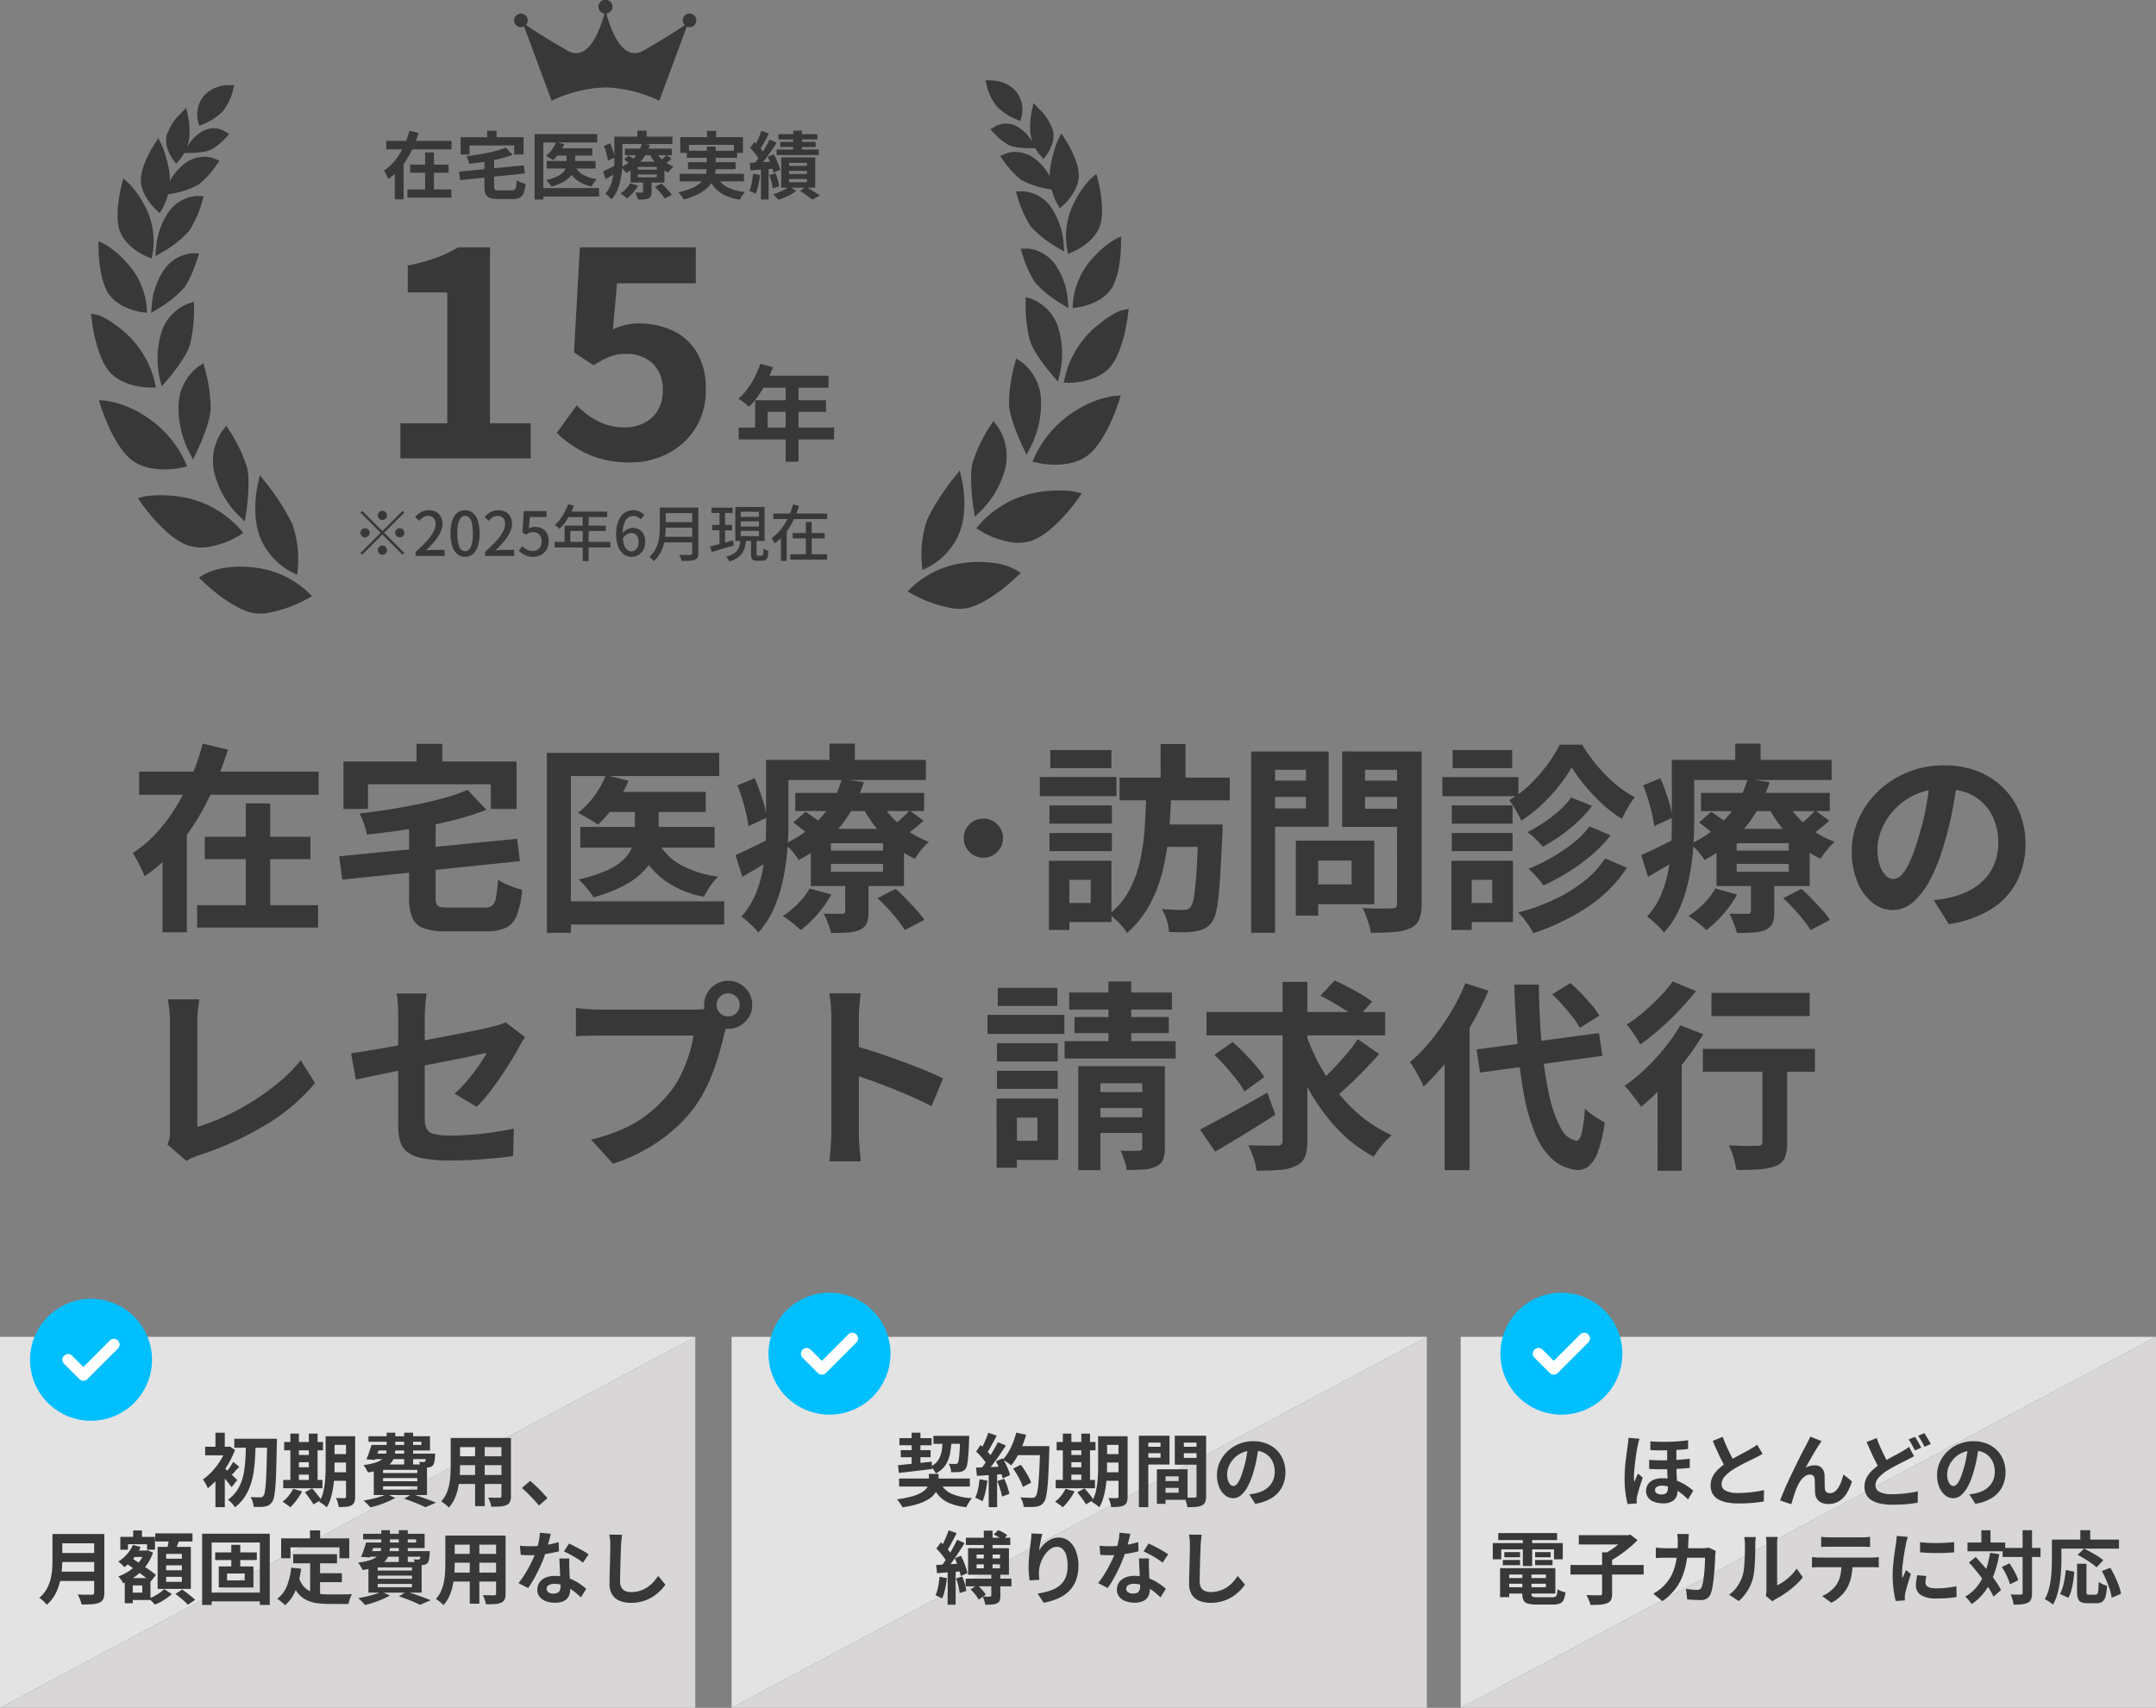 <svg xmlns="http://www.w3.org/2000/svg" width="353.491" height="280.078" viewBox="0 0 353.491 280.078"><rect x="0" y="0" width="353.491" height="280.078" fill="#808080" stroke="none"/><defs><clipPath id="a"><path data-name="長方形 5" fill="#393838" d="M0 0h29.95v16.524H0z"/></clipPath></defs><g data-name="グループ 68144"><path data-name="パス 19105" d="M22.815 126.537h29.436v3.8H22.815Zm10.758 10.692H50.9v3.663H33.573Zm-1.254 11.22h19.833v3.663H32.319Zm7.986-16.7H44.3V150.4h-4Zm-7.062-9.8 4.125.99a57.014 57.014 0 0 1-3.068 7.822 38.89 38.89 0 0 1-4.455 7.194 27.209 27.209 0 0 1-6.139 5.745 11.135 11.135 0 0 0-.545-1.254q-.347-.693-.709-1.386a9.966 9.966 0 0 0-.693-1.16 20.137 20.137 0 0 0 4.076-3.5 27.858 27.858 0 0 0 3.25-4.455A38.366 38.366 0 0 0 31.543 127a40.678 40.678 0 0 0 1.7-5.05Zm-6.6 13.827h3.993V152.9h-3.993Zm50.028-6.236 3.069 3.267a41.967 41.967 0 0 1-4.389 1.436q-2.376.643-4.933 1.139t-5.165.858q-2.607.363-5.115.627a8.6 8.6 0 0 0-.462-1.766 13.8 13.8 0 0 0-.726-1.7q2.409-.264 4.884-.66t4.8-.874q2.326-.479 4.373-1.056a30.062 30.062 0 0 0 3.664-1.271Zm-21.054 10.89 29.172-2.871.462 3.663-29.139 3.036Zm11.451-5.808h4.356v12.507a3.3 3.3 0 0 0 .149 1.138.8.8 0 0 0 .643.479 8.2 8.2 0 0 0 1.485.1h5.643a2.237 2.237 0 0 0 1.336-.33 2.117 2.117 0 0 0 .643-1.32 24.7 24.7 0 0 0 .33-2.937 7.691 7.691 0 0 0 1.155.66 14.305 14.305 0 0 0 1.452.594 12.32 12.32 0 0 0 1.353.4 15.965 15.965 0 0 1-.857 4.136 3.739 3.739 0 0 1-1.8 2.1 7.613 7.613 0 0 1-3.317.594h-6.367a11.318 11.318 0 0 1-3.778-.495 3.162 3.162 0 0 1-1.882-1.72 8.346 8.346 0 0 1-.544-3.333Zm1.221-12.639h4.224v6.006h-4.224Zm-11.979 2.9h28.38v7.788h-4.224v-4.059h-20.13v4.059H56.31Zm43.329 4.987h16.071v3.3H99.639Zm-4.488 5.742h22.011v3.4H95.151Zm8.943-4.521h3.894v5.445a10.217 10.217 0 0 1-.462 3.019 8.356 8.356 0 0 1-1.617 2.887 11.89 11.89 0 0 1-3.25 2.591 23.932 23.932 0 0 1-5.359 2.129 6.94 6.94 0 0 0-.66-.974q-.429-.544-.891-1.072a8.492 8.492 0 0 0-.891-.891 23.639 23.639 0 0 0 4.851-1.584 9 9 0 0 0 2.784-1.931 5.643 5.643 0 0 0 1.271-2.128 7.168 7.168 0 0 0 .33-2.079Zm-4.752-3.96 3.7.891a19.545 19.545 0 0 1-2.228 4.026 20.064 20.064 0 0 1-2.788 3.2 8.133 8.133 0 0 0-.974-.66q-.61-.363-1.221-.71t-1.076-.578a13.173 13.173 0 0 0 2.69-2.772 15.366 15.366 0 0 0 1.897-3.397Zm8.415 10.659a9.054 9.054 0 0 0 3.679 3.944 16.833 16.833 0 0 0 6.319 2.029 10.453 10.453 0 0 0-1.3 1.551 11.138 11.138 0 0 0-1.039 1.749 15.755 15.755 0 0 1-6.864-2.987 14.555 14.555 0 0 1-4.158-5.56Zm-18.084-14.322h28.248v3.8H93.6v25.702h-3.927Zm2.409 24.354h26.664v3.795H92.082Zm38.313-17.787h21.12v2.97h-21.12Zm-.33 4.851 2.013-1.749q.858.561 1.881 1.3a13.731 13.731 0 0 1 1.617 1.337l-2.112 1.914a15.553 15.553 0 0 0-1.535-1.37q-1.006-.805-1.864-1.432Zm13.794 12.408 3-1.518q.825.726 1.716 1.65t1.7 1.815a12.335 12.335 0 0 1 1.273 1.617l-3.2 1.683a13.763 13.763 0 0 0-1.14-1.634q-.742-.94-1.633-1.9t-1.716-1.713Zm-7.623-5.61v1.287h8.547v-1.287Zm0-3.4v1.221h8.547v-1.221Zm-3.3-2.343h15.279v9.372h-15.279Zm-.2 9.768 3.564.99a17.655 17.655 0 0 1-2.26 3.217 18.966 18.966 0 0 1-2.756 2.623q-.33-.33-.858-.775t-1.087-.857q-.561-.413-.99-.676a15.039 15.039 0 0 0 2.508-2.063 11.354 11.354 0 0 0 1.881-2.458Zm16.4-12.8 2.277 1.683a19.968 19.968 0 0 1-1.7 1.452q-.907.693-1.633 1.188l-2.013-1.551a19.717 19.717 0 0 0 1.617-1.337 20.1 20.1 0 0 0 1.455-1.438Zm-4.851-1.617a13.251 13.251 0 0 0 1.98 2.739 15.551 15.551 0 0 0 2.772 2.359 15.256 15.256 0 0 0 3.267 1.667 9.2 9.2 0 0 0-1.254 1.32 16.5 16.5 0 0 0-1.05 1.449 16.038 16.038 0 0 1-3.448-2.145 18.965 18.965 0 0 1-2.953-2.986 20.805 20.805 0 0 1-2.244-3.481Zm-5.709 12.8h3.828v5.446a4.853 4.853 0 0 1-.3 1.9 2.176 2.176 0 0 1-1.188 1.072 6.288 6.288 0 0 1-2.013.429q-1.116.061-2.634.061a11.078 11.078 0 0 0-.528-1.634 16.509 16.509 0 0 0-.693-1.534q.924.033 1.815.033h1.188a.572.572 0 0 0 .429-.115.521.521 0 0 0 .1-.346Zm-.561-16.335 3.63.5a23.394 23.394 0 0 1-2.162 4.834 20.556 20.556 0 0 1-3.448 4.34 22 22 0 0 1-5.082 3.6 9.35 9.35 0 0 0-1.056-1.419 6.285 6.285 0 0 0-1.32-1.188 18.549 18.549 0 0 0 4.669-3 16.107 16.107 0 0 0 3.069-3.679 15.367 15.367 0 0 0 1.703-3.987Zm-10.494-3.135h24.288v3.3h-24.285Zm-1.914 0h3.663v10.659q0 1.98-.2 4.323a38.467 38.467 0 0 1-.709 4.752 23.986 23.986 0 0 1-1.485 4.637 14.07 14.07 0 0 1-2.558 3.944 5.847 5.847 0 0 0-.792-.908q-.528-.512-1.056-.99a5.8 5.8 0 0 0-.924-.71 12.753 12.753 0 0 0 2.228-3.448 18.875 18.875 0 0 0 1.209-3.881 29.591 29.591 0 0 0 .511-3.977q.116-1.963.116-3.745Zm10.4-2.673h4.158v4.686h-4.158Zm-15.116 6.865 2.838-1.188a34.826 34.826 0 0 1 1.271 3.4 15.993 15.993 0 0 1 .71 3.069l-3 1.386a17.82 17.82 0 0 0-.363-2.03q-.264-1.139-.627-2.36a19.652 19.652 0 0 0-.829-2.277Zm-.3 11.418q1.155-.495 2.722-1.271t3.251-1.6l.891 2.97q-1.386.891-2.871 1.782t-2.868 1.687Zm40.656-5.973a3.082 3.082 0 0 1 2.26.941 3.082 3.082 0 0 1 .941 2.26 3.082 3.082 0 0 1-.941 2.26 3.082 3.082 0 0 1-2.26.941 3.121 3.121 0 0 1-2.294-.941 3.082 3.082 0 0 1-.94-2.26 3.067 3.067 0 0 1 .94-2.277 3.149 3.149 0 0 1 2.297-.924Zm29.04-12.243h4.092v7.227h-4.089Zm6.2 13.2h3.96v.99a4.663 4.663 0 0 1-.033.627q-.165 3.564-.314 6.1t-.33 4.224a16.836 16.836 0 0 1-.462 2.673 4.309 4.309 0 0 1-.644 1.452 3.585 3.585 0 0 1-1.238 1.023 5.608 5.608 0 0 1-1.468.429 11.826 11.826 0 0 1-1.881.149q-1.155.016-2.409-.049a7.6 7.6 0 0 0-.363-1.9 7.878 7.878 0 0 0-.825-1.865q1.122.1 2.063.132t1.468.033a1.9 1.9 0 0 0 .66-.1 1.519 1.519 0 0 0 .528-.363 4.2 4.2 0 0 0 .561-1.765q.231-1.37.412-4.059t.314-7.045Zm-8.547-5.049h4.092q-.1 3.135-.38 6.336a41.949 41.949 0 0 1-1.007 6.2 23.684 23.684 0 0 1-2.128 5.627 16.5 16.5 0 0 1-3.738 4.67 8.6 8.6 0 0 0-1.3-1.65 12.2 12.2 0 0 0-1.633-1.419 12.631 12.631 0 0 0 3.35-4.01 19.118 19.118 0 0 0 1.766-4.917 35.994 35.994 0 0 0 .726-5.4q.16-2.764.259-5.437Zm-4.389-2.64h18.084v3.729h-18.077Zm6.468 7.689h8.052v3.663h-8.052Zm-17.952-3.135H182.3v3h-10.23Zm.132-9.075h10.032v2.97h-10.025Zm-.132 13.6H182.3v2.97h-10.23Zm-1.584-9.174h12.573v3.135H170.49Zm3.4 13.728h8.349v10.061h-8.349v-3.135h4.95v-3.795h-4.95Zm-1.914 0h3.366v11.348h-3.366Zm42.207-3.3h11.154v10.424h-11.148v-3.234h7.425v-3.927h-7.425Zm-1.716 0h3.663v12.305h-3.663Zm-5.379-9.834h8.25v2.674h-8.25Zm15.312 0h8.316v2.674H222.4Zm6.666-4.785h4.026v24.977a6.715 6.715 0 0 1-.4 2.574 2.787 2.787 0 0 1-1.419 1.419 7.759 7.759 0 0 1-2.64.627q-1.584.132-3.894.132a5.385 5.385 0 0 0-.264-1.32q-.231-.726-.495-1.468a6.526 6.526 0 0 0-.594-1.27q.99.066 1.98.082t1.766 0q.775-.017 1.105-.016a.9.9 0 0 0 .643-.181.9.9 0 0 0 .182-.644Zm-21.681 0h10.461v12.342h-10.455v-3h6.732v-6.343h-6.732Zm23.826 0v3h-7.392v6.4h7.392v2.97h-11.148v-12.374Zm-26.07 0h3.927v29.729h-3.921Zm52.536 2.607a22.875 22.875 0 0 1-2.112 3.1 28.834 28.834 0 0 1-2.854 3.086 22.216 22.216 0 0 1-3.284 2.557 17.6 17.6 0 0 0-.891-1.733 13.112 13.112 0 0 0-1.089-1.633 16.835 16.835 0 0 0 3.36-2.525 25.4 25.4 0 0 0 2.887-3.284 21.857 21.857 0 0 0 2.046-3.3h3.663a27.869 27.869 0 0 0 2.458 3.432 24.24 24.24 0 0 0 2.987 3.019 16.9 16.9 0 0 0 3.2 2.162 12.978 12.978 0 0 0-1.138 1.7q-.577 1.006-.974 1.865a19.961 19.961 0 0 1-3.135-2.376 30.749 30.749 0 0 1-2.871-3 27.654 27.654 0 0 1-2.247-3.074Zm-.066 4.95 3.432 1.353a20.52 20.52 0 0 1-2.343 2.591 26.236 26.236 0 0 1-2.789 2.277 27.587 27.587 0 0 1-2.953 1.832 14.922 14.922 0 0 0-1.139-1.221 11.082 11.082 0 0 0-1.369-1.155 27.777 27.777 0 0 0 2.656-1.568 21.68 21.68 0 0 0 2.557-1.98 13.624 13.624 0 0 0 1.954-2.133Zm3 4.719 3.474 1.483a22.8 22.8 0 0 1-3.135 3.234 31.646 31.646 0 0 1-3.795 2.766 36.991 36.991 0 0 1-4.092 2.211 15.532 15.532 0 0 0-1.122-1.411 10.756 10.756 0 0 0-1.353-1.32 27.477 27.477 0 0 0 3.779-1.815 28.985 28.985 0 0 0 3.548-2.393 14.171 14.171 0 0 0 2.705-2.759Zm2.574 5.247 3.564 1.551a22.636 22.636 0 0 1-6.551 6.5 37.116 37.116 0 0 1-8.794 4.224 12.826 12.826 0 0 0-1.089-1.749 13.666 13.666 0 0 0-1.386-1.65 32.887 32.887 0 0 0 5.709-2.029 25.641 25.641 0 0 0 4.934-2.97 15.827 15.827 0 0 0 3.622-3.881Zm-25.146-8.679h9.966v3h-9.966Zm.132-9.075h9.768v2.97h-9.768Zm-.132 13.6h9.966v2.97h-9.966Zm-1.551-9.174h12.474v3.135H236.49Zm3.267 13.728h8.316v10.057h-8.316v-3.135h4.917v-3.795h-4.917Zm-1.782 0h3.333v11.344h-3.333Zm40.92-11.121h21.12v2.97h-21.12Zm-.33 4.851 2.013-1.749q.858.561 1.881 1.3a13.732 13.732 0 0 1 1.617 1.337l-2.112 1.914a15.552 15.552 0 0 0-1.534-1.37q-.998-.813-1.856-1.44Zm13.803 12.4 3-1.518q.825.726 1.716 1.65t1.7 1.815a12.336 12.336 0 0 1 1.273 1.617l-3.2 1.683a13.765 13.765 0 0 0-1.14-1.634q-.742-.94-1.633-1.9t-1.716-1.713Zm-7.623-5.61v1.287h8.547v-1.287Zm0-3.4v1.221h8.547v-1.221Zm-3.3-2.343h15.279v9.372h-15.279Zm-.2 9.768 3.564.99a17.655 17.655 0 0 1-2.26 3.217 18.966 18.966 0 0 1-2.755 2.623q-.33-.33-.858-.775t-1.088-.857q-.561-.413-.99-.676a15.038 15.038 0 0 0 2.508-2.063 11.353 11.353 0 0 0 1.881-2.458Zm16.4-12.8 2.277 1.683a19.968 19.968 0 0 1-1.7 1.452q-.908.693-1.633 1.188l-2.013-1.551a19.725 19.725 0 0 0 1.617-1.337 20.1 20.1 0 0 0 1.455-1.438Zm-4.851-1.617a13.252 13.252 0 0 0 1.98 2.739 15.551 15.551 0 0 0 2.772 2.359 15.255 15.255 0 0 0 3.267 1.667 9.2 9.2 0 0 0-1.254 1.32 16.493 16.493 0 0 0-1.05 1.449 16.039 16.039 0 0 1-3.449-2.145 18.966 18.966 0 0 1-2.953-2.986 20.8 20.8 0 0 1-2.244-3.481Zm-5.709 12.8h3.828v5.446a4.852 4.852 0 0 1-.3 1.9 2.176 2.176 0 0 1-1.188 1.072 6.287 6.287 0 0 1-2.013.429q-1.116.061-2.634.061a11.081 11.081 0 0 0-.528-1.634 16.509 16.509 0 0 0-.693-1.534q.924.033 1.815.033h1.188a.572.572 0 0 0 .429-.115.521.521 0 0 0 .1-.346Zm-.561-16.335 3.63.5a23.4 23.4 0 0 1-2.161 4.834 20.555 20.555 0 0 1-3.449 4.34 22 22 0 0 1-5.082 3.6 9.35 9.35 0 0 0-1.056-1.419 6.285 6.285 0 0 0-1.32-1.188 18.549 18.549 0 0 0 4.67-3 16.108 16.108 0 0 0 3.069-3.679 15.368 15.368 0 0 0 1.702-3.987Zm-10.494-3.135h24.288v3.3h-24.285Zm-1.914 0h3.663v10.659q0 1.98-.2 4.323a38.461 38.461 0 0 1-.71 4.752 23.986 23.986 0 0 1-1.485 4.637 14.07 14.07 0 0 1-2.557 3.944 5.846 5.846 0 0 0-.792-.908q-.528-.512-1.056-.99a5.8 5.8 0 0 0-.924-.71 12.753 12.753 0 0 0 2.228-3.448 18.874 18.874 0 0 0 1.209-3.881 29.594 29.594 0 0 0 .512-3.977q.115-1.963.115-3.745Zm10.4-2.673h4.158v4.686h-4.158Zm-15.114 6.864 2.838-1.188a34.826 34.826 0 0 1 1.27 3.4 15.993 15.993 0 0 1 .71 3.069l-3 1.386a17.819 17.819 0 0 0-.363-2.03q-.264-1.139-.627-2.36a19.652 19.652 0 0 0-.83-2.276Zm-.3 11.418q1.155-.495 2.723-1.271t3.251-1.6l.891 2.97q-1.386.891-2.871 1.782t-2.871 1.688ZM321 127.4q-.33 2.508-.858 5.346a52 52 0 0 1-1.419 5.742 29.5 29.5 0 0 1-2.244 5.742 12.587 12.587 0 0 1-2.822 3.713 5.067 5.067 0 0 1-3.349 1.3 5.222 5.222 0 0 1-3.347-1.243 8.453 8.453 0 0 1-2.442-3.416 12.769 12.769 0 0 1-.908-4.95 12.926 12.926 0 0 1 1.155-5.412 14.4 14.4 0 0 1 3.217-4.5 15.254 15.254 0 0 1 4.818-3.086 15.643 15.643 0 0 1 5.957-1.122 14.685 14.685 0 0 1 5.527.99 12.441 12.441 0 0 1 4.207 2.739 11.888 11.888 0 0 1 2.673 4.092 13.638 13.638 0 0 1 .924 5.049 13.287 13.287 0 0 1-1.419 6.2 11.73 11.73 0 0 1-4.207 4.521 18.041 18.041 0 0 1-6.947 2.442l-2.475-3.927q.957-.1 1.683-.231t1.386-.3a12.558 12.558 0 0 0 2.953-1.138 9.218 9.218 0 0 0 2.393-1.848 8.086 8.086 0 0 0 1.6-2.59 8.942 8.942 0 0 0 .577-3.267 10.267 10.267 0 0 0-.594-3.564 8.024 8.024 0 0 0-1.749-2.821 7.706 7.706 0 0 0-2.8-1.848 10.394 10.394 0 0 0-3.8-.644 10.881 10.881 0 0 0-4.653.941 10.893 10.893 0 0 0-3.4 2.425 10.649 10.649 0 0 0-2.1 3.2 8.553 8.553 0 0 0-.71 3.267 8.252 8.252 0 0 0 .4 2.755 4.171 4.171 0 0 0 .974 1.65 1.781 1.781 0 0 0 1.237.544 1.928 1.928 0 0 0 1.37-.71 7.914 7.914 0 0 0 1.336-2.161 29.243 29.243 0 0 0 1.32-3.663 45.074 45.074 0 0 0 1.287-5.082 51.729 51.729 0 0 0 .759-5.28ZM27.435 187.68a3.928 3.928 0 0 0 .365-1.089 7.535 7.535 0 0 0 .066-1.056v-17.886q0-.627-.05-1.32t-.132-1.337q-.084-.643-.184-1.105h5.181q-.132.957-.231 1.881a17.646 17.646 0 0 0-.1 1.881v17.16a33.425 33.425 0 0 0 4.306-1.633 41.21 41.21 0 0 0 4.62-2.475 38.278 38.278 0 0 0 4.389-3.152 26.659 26.659 0 0 0 3.646-3.663l2.343 3.729a31.822 31.822 0 0 1-8.333 7.012 53.9 53.9 0 0 1-10.808 4.868q-.33.132-.858.33a5.709 5.709 0 0 0-1.089.561Zm37.851-3.069v-17.886q0-.528-.016-1.221t-.083-1.386a11.933 11.933 0 0 0-.165-1.188h4.917q-.1.759-.2 1.865t-.1 1.931v16.73a3.792 3.792 0 0 0 .3 1.617 1.783 1.783 0 0 0 1.2.891 10.448 10.448 0 0 0 2.722.264q1.749 0 3.515-.149t3.514-.4q1.749-.247 3.366-.577l-.132 4.488q-1.353.2-3.069.363t-3.548.264q-1.831.1-3.613.1a23.707 23.707 0 0 1-4.521-.347 6.133 6.133 0 0 1-2.59-1.04 3.427 3.427 0 0 1-1.183-1.778 9.225 9.225 0 0 1-.314-2.541Zm20.79-14.52q-.231.363-.545.875t-.545.941q-.528 1.023-1.336 2.31t-1.733 2.64q-.924 1.353-1.9 2.574a21.5 21.5 0 0 1-1.865 2.079l-3.63-2.145a20.26 20.26 0 0 0 2.128-2.194q1.04-1.238 1.865-2.442t1.287-2.03q-.462.066-1.6.314t-2.788.577q-1.65.33-3.6.709t-3.927.776l-3.828.775q-1.848.375-3.333.693-1.485.313-2.376.512l-.792-4.323q.957-.132 2.508-.379t3.465-.594q1.914-.347 3.993-.743t4.125-.792l3.828-.742q1.782-.347 3.1-.627t1.98-.446q.693-.165 1.287-.347a6.824 6.824 0 0 0 1.056-.412Zm31.416-5.28a1.79 1.79 0 0 0 .561 1.337 1.833 1.833 0 0 0 1.32.544 1.872 1.872 0 0 0 1.353-.544 1.79 1.79 0 0 0 .561-1.337 1.915 1.915 0 0 0-1.914-1.911 1.806 1.806 0 0 0-1.32.561 1.844 1.844 0 0 0-.561 1.35Zm-2.046 0a3.808 3.808 0 0 1 .544-2 4.078 4.078 0 0 1 1.436-1.435 3.75 3.75 0 0 1 1.947-.528 3.932 3.932 0 0 1 3.96 3.96 3.75 3.75 0 0 1-.528 1.947 4.078 4.078 0 0 1-1.436 1.435 3.808 3.808 0 0 1-2 .545 3.664 3.664 0 0 1-1.947-.545 4.266 4.266 0 0 1-1.436-1.435 3.664 3.664 0 0 1-.54-1.944Zm3.993 2.607a5.583 5.583 0 0 0-.4 1.105q-.165.644-.33 1.172-.264 1.221-.693 2.722T117 175.536a29.143 29.143 0 0 1-1.4 3.2 21.283 21.283 0 0 1-1.831 2.97 23.754 23.754 0 0 1-3.469 3.694 27.3 27.3 0 0 1-4.422 3.1 29.181 29.181 0 0 1-5.378 2.348l-3.6-3.96a27.962 27.962 0 0 0 5.676-1.947 19.941 19.941 0 0 0 4.142-2.64 22.874 22.874 0 0 0 3.118-3.168 16.141 16.141 0 0 0 1.865-3 24.324 24.324 0 0 0 1.287-3.251 19.116 19.116 0 0 0 .709-3.052H98.352q-1.155 0-2.228.033t-1.7.1v-4.657q.5.066 1.2.132t1.452.1q.743.033 1.271.033h15.284q.5 0 1.2-.033a5.663 5.663 0 0 0 1.37-.231Zm16.861 18.414v-18.975q0-.858-.082-1.98a17.316 17.316 0 0 0-.248-1.98h5.148q-.1.858-.2 1.9t-.1 2.062v18.973q0 .462.033 1.3t.132 1.732q.1.891.132 1.584h-5.148q.132-.99.231-2.31t.102-2.306Zm3.531-14.388q1.65.429 3.7 1.105t4.125 1.436q2.079.759 3.91 1.5t3.053 1.369l-1.881 4.554q-1.386-.726-3.069-1.469t-3.416-1.435q-1.732-.693-3.4-1.287t-3.02-1.056Zm23.628-.363h9.966v3h-9.966Zm.132-9.075h9.768v2.97h-9.768Zm-.132 13.6h9.966v2.97h-9.966Zm-1.551-9.174h12.606v3.135H161.91Zm3.267 13.728h8.316v10.061h-8.316v-3.135h4.917v-3.795h-4.917Zm-1.782 0h3.333v11.348H163.4Zm11.913-17.391h16.83v2.801h-16.83Zm.858 4.026h15.477v2.64h-15.475Zm-1.617 3.96h18.216v2.838h-18.214Zm7.194-9.8h3.729v12.205h-3.729Zm-4.95 13.893h12.639v2.8h-9.009V191.9h-3.63Zm10.494 0h3.7v13.426a5.113 5.113 0 0 1-.3 1.931 2.15 2.15 0 0 1-1.155 1.106 5.527 5.527 0 0 1-2.013.479q-1.188.082-2.772.082a8.659 8.659 0 0 0-.413-1.633 15.341 15.341 0 0 0-.611-1.535q.891.033 1.8.033t1.2-.033a.638.638 0 0 0 .445-.115.522.522 0 0 0 .116-.38Zm-8.91 4.257h10.791v2.607h-10.789Zm0 4.125h10.791v2.57h-10.789Zm19.437-17.259h29.3v3.828h-29.3Zm16.236 3.366a30.551 30.551 0 0 0 2.277 5.264 32.3 32.3 0 0 0 3.168 4.735 25.326 25.326 0 0 0 3.96 3.943 22.522 22.522 0 0 0 4.719 2.888 12.273 12.273 0 0 0-1.023 1.007q-.561.611-1.073 1.287a13.1 13.1 0 0 0-.841 1.237 23.164 23.164 0 0 1-6.171-4.785 32.531 32.531 0 0 1-4.719-6.683 48.729 48.729 0 0 1-3.4-8Zm8.58 1.089 3.5 2.442q-1.122 1.254-2.376 2.557t-2.508 2.475q-1.254 1.172-2.343 2.1L216 177.78q1.056-.924 2.277-2.178t2.376-2.607a29.077 29.077 0 0 0 1.977-2.574Zm-6.138-7.128 2.343-2.508q.99.462 2.145 1.056t2.227 1.238a19.615 19.615 0 0 1 1.766 1.171l-2.471 2.767a16.147 16.147 0 0 0-1.683-1.221q-1.023-.66-2.161-1.32t-2.164-1.188Zm-17.391 9.7 3-2.112q.957.825 1.947 1.848t1.854 2.026a15.263 15.263 0 0 1 1.386 1.865L204.051 179a13.88 13.88 0 0 0-1.287-1.914q-.825-1.056-1.782-2.145a26.779 26.779 0 0 0-1.882-1.946Zm11.187-11.979h4.059v26.07a7.048 7.048 0 0 1-.4 2.673 2.775 2.775 0 0 1-1.452 1.419 6.915 6.915 0 0 1-2.607.676 37.055 37.055 0 0 1-3.861.116 10.451 10.451 0 0 0-.511-2.079 16.534 16.534 0 0 0-.842-2.079q1.518.066 2.887.066h1.865a.966.966 0 0 0 .66-.181.8.8 0 0 0 .2-.611Zm-13.53 24.222q1.386-.726 3.184-1.683t3.828-2.1q2.029-1.139 4.01-2.26l1.32 3.6q-2.475 1.617-5.1 3.217t-4.768 2.854ZM242.1 172.1l20.064-2.673.561 3.729-20.064 2.744Zm12.408-9.042 2.97-1.848q.858.759 1.782 1.716t1.716 1.9a12.642 12.642 0 0 1 1.254 1.733l-3.2 2.013a11.767 11.767 0 0 0-1.155-1.733q-.759-.974-1.633-1.964t-1.734-1.813Zm-14.256-1.815 3.795 1.221a51.976 51.976 0 0 1-2.953 5.841 51.11 51.11 0 0 1-3.663 5.445 35.725 35.725 0 0 1-4.043 4.455 9.034 9.034 0 0 0-.561-1.254q-.4-.759-.842-1.518t-.809-1.254a25.949 25.949 0 0 0 3.5-3.6 40.439 40.439 0 0 0 3.135-4.471 33.005 33.005 0 0 0 2.441-4.861Zm-3.4 9.471 4.026-4.059.066.066V191.9h-4.092Zm11.418-9.24h4.03q.066 5.28.479 9.851a65.424 65.424 0 0 0 1.171 8.035 20.727 20.727 0 0 0 1.881 5.495 3.757 3.757 0 0 0 2.607 2.227q.561.033.891-1.254a25.038 25.038 0 0 0 .528-4.026 6.932 6.932 0 0 0 .99.858q.627.462 1.254.841t.99.577A20.626 20.626 0 0 1 261.95 189a5.291 5.291 0 0 1-1.568 2.326 2.686 2.686 0 0 1-1.782.544 6.956 6.956 0 0 1-4.026-1.716 11.429 11.429 0 0 1-2.822-4.125 30.794 30.794 0 0 1-1.848-6.3 74.621 74.621 0 0 1-1.073-8.267q-.362-4.605-.56-9.984Zm32.34 1.353h16.1v3.8h-16.1Zm8.349 10.3h4.059v14.256a6.51 6.51 0 0 1-.38 2.458 2.584 2.584 0 0 1-1.469 1.369 9.161 9.161 0 0 1-2.673.545q-1.584.115-3.795.115a15.8 15.8 0 0 0-.479-2.029 13.518 13.518 0 0 0-.742-2l1.914.066q.957.033 1.716.017t1.056-.017a.966.966 0 0 0 .627-.148.615.615 0 0 0 .165-.479Zm-9.768-1.122h18.381v3.762h-18.38Zm-7.424 3.895 3.465-3.5.5.2V192h-3.96Zm3.729-7.755 3.762 1.452a42.329 42.329 0 0 1-2.986 4.372 52.133 52.133 0 0 1-3.564 4.142 40.6 40.6 0 0 1-3.646 3.4q-.264-.429-.759-1.072t-1.007-1.3a8.718 8.718 0 0 0-.941-1.056 28.46 28.46 0 0 0 3.4-2.788 36.135 36.135 0 0 0 3.168-3.432 28.886 28.886 0 0 0 2.577-3.719Zm-1.254-7.194 3.828 1.584q-1.221 1.551-2.739 3.152t-3.168 3.052a34.56 34.56 0 0 1-3.234 2.541 11.362 11.362 0 0 0-.627-1.073q-.4-.61-.809-1.2a9.473 9.473 0 0 0-.775-.99 22.418 22.418 0 0 0 2.8-2.079q1.419-1.221 2.673-2.524a19.617 19.617 0 0 0 2.051-2.464Z" fill="#393838"/><g data-name="グループ 45510"><g data-name="グループ 7"><path data-name="パス 3" d="M119.948 219.235v60.845l114-60.844Z" fill="#e3e3e3"/><path data-name="パス 4" d="M233.948 280.08v-60.845l-114 60.844Z" fill="#d8d6d6"/></g><g data-name="グループ 9"><path data-name="パス 3" d="M239.491 219.235v60.845l114-60.844Z" fill="#e3e3e3"/><path data-name="パス 4" d="M353.491 280.08v-60.845l-114 60.844Z" fill="#d8d6d6"/></g><g data-name="グループ 8"><path data-name="パス 3" d="M0 219.235v60.845l114-60.844Z" fill="#e3e3e3"/><path data-name="パス 4" d="M114 280.08v-60.845L0 280.079Z" fill="#d8d6d6"/></g><path data-name="パス 19106" d="M38.417 235.951h5.953v1.469h-5.954Zm5.382 0h1.6v.5a2.51 2.51 0 0 1-.013.292q-.039 2.457-.091 4.16t-.138 2.797a14.619 14.619 0 0 1-.208 1.7 2.427 2.427 0 0 1-.305.864 1.845 1.845 0 0 1-.533.559 1.8 1.8 0 0 1-.637.234 3.988 3.988 0 0 1-.851.078q-.5 0-1.033-.013a3.259 3.259 0 0 0-.156-.806 3.47 3.47 0 0 0-.351-.806q.52.039.949.046t.65.006a.594.594 0 0 0 .507-.247 1.844 1.844 0 0 0 .241-.747q.1-.566.169-1.619t.117-2.678q.046-1.625.085-3.939Zm-3.471.689h1.586q-.026 1.209-.091 2.418t-.241 2.353a12.521 12.521 0 0 1-.54 2.2 8.339 8.339 0 0 1-.972 1.953 6.906 6.906 0 0 1-1.547 1.618 4.528 4.528 0 0 0-.52-.663 4.16 4.16 0 0 0-.637-.572 5.789 5.789 0 0 0 1.41-1.4 6.789 6.789 0 0 0 .865-1.716 9.993 9.993 0 0 0 .442-1.95q.13-1.027.175-2.1t.07-2.141Zm-5.005 5.018 1.534-1.833v7.345h-1.534Zm-1.69-4.394h3.887v1.4h-3.887Zm1.69-2.3h1.534v3.055h-1.534Zm1.378 5.72a5 5 0 0 1 .475.4q.306.28.656.611t.643.611q.292.28.423.41l-.928 1.178q-.182-.247-.448-.592t-.572-.7l-.579-.676q-.273-.318-.481-.527Zm.4-3.419h.3l.26-.065.871.585a15.308 15.308 0 0 1-1.183 2.431 15.583 15.583 0 0 1-1.565 2.184 13.157 13.157 0 0 1-1.714 1.676 2.9 2.9 0 0 0-.215-.487q-.149-.28-.306-.546a2.5 2.5 0 0 0-.286-.41 9.11 9.11 0 0 0 1.547-1.371 12 12 0 0 0 1.36-1.794 10.3 10.3 0 0 0 .936-1.9Zm1.131 2.47 1 .832q-.416.4-.78.813t-.663.7l-.7-.637a9.659 9.659 0 0 0 .6-.819q.338-.5.546-.89Zm15.808-4.2h3.357v1.417h-3.354Zm0 2.938h3.357v1.378h-3.354Zm-.01 2.977h3.38v1.391h-3.38Zm2.7-5.915h1.499v9.906a2.541 2.541 0 0 1-.13.9 1.038 1.038 0 0 1-.469.53 2.277 2.277 0 0 1-.851.234 10.689 10.689 0 0 1-1.242.039 4.741 4.741 0 0 0-.167-.744 5.115 5.115 0 0 0-.273-.734q.416.026.826.026h.547a.28.28 0 0 0 .2-.058.28.28 0 0 0 .059-.2Zm-3.341 0h1.469v4.784q0 .767-.045 1.677t-.182 1.84a14.1 14.1 0 0 1-.384 1.8 6.063 6.063 0 0 1-.677 1.564 2.039 2.039 0 0 0-.346-.322q-.234-.178-.468-.332a2.666 2.666 0 0 0-.416-.234 6.3 6.3 0 0 0 .715-1.885 13.751 13.751 0 0 0 .28-2.112q.058-1.072.058-2Zm-6.8.949h6.37v1.365h-6.37Zm1.69 2.132h3.107v1.184h-3.102Zm0 2.015h3.107v1.2h-3.102Zm-1.841 2.069h6.432v1.365h-6.435Zm1.17-7.592h1.4v8.086h-1.4Zm3.029 0h1.433v8.086h-1.43Zm-2.587 9.046 1.482.429a9.678 9.678 0 0 1-.9 1.423 8.935 8.935 0 0 1-1.05 1.194 2.511 2.511 0 0 0-.358-.312q-.227-.169-.468-.338t-.422-.273a5.541 5.541 0 0 0 .981-.962 5.668 5.668 0 0 0 .735-1.161Zm1.937.585 1.183-.65q.26.273.54.618t.533.676a5.542 5.542 0 0 1 .41.6l-1.262.732a4.986 4.986 0 0 0-.371-.6q-.24-.349-.513-.715t-.52-.661Zm11.362-7.774h7.748v-.52h-8.684v-.91h10.088v2.34h-9.152Zm-.442 0h1.456q-.208.624-.442 1.293t-.429 1.164l-1.422-.091q.221-.494.442-1.137t.395-1.229Zm.13 1.417h9.36v.91h-9.633Zm8.84 0h1.469l-.006.143q-.007.143-.007.26a8.221 8.221 0 0 1-.13 1 1.24 1.24 0 0 1-.247.559.981.981 0 0 1-.344.221 1.364 1.364 0 0 1-.41.091q-.2.013-.52.013t-.712-.012a2.2 2.2 0 0 0-.091-.474 3.274 3.274 0 0 0-.169-.462q.234.026.423.039a1.614 1.614 0 0 0 .292 0 .807.807 0 0 0 .156-.013.2.2 0 0 0 .117-.078.644.644 0 0 0 .117-.338q.039-.26.065-.793Zm-6.487-3.432h1.417v2.691a4.786 4.786 0 0 1-.169 1.293 2.605 2.605 0 0 1-.637 1.1 3.866 3.866 0 0 1-1.352.858 10.387 10.387 0 0 1-2.327.585 2.981 2.981 0 0 0-.195-.4q-.13-.227-.273-.448a2.831 2.831 0 0 0-.273-.364 10.226 10.226 0 0 0 2-.416 3.492 3.492 0 0 0 1.144-.6 1.71 1.71 0 0 0 .527-.748 2.8 2.8 0 0 0 .136-.891Zm2.873 0h1.469v5.25h-1.469Zm-3.458 7.45v.52h5.616v-.52Zm0 1.352v.548h5.616v-.546Zm0-2.7v.52h5.616v-.52Zm-1.521-.889h8.723v5.018h-8.723Zm4.992 5.629 1.248-.78q.7.221 1.436.474t1.4.5q.663.247 1.131.442l-1.742.754q-.379-.194-.938-.434t-1.209-.488q-.65-.247-1.326-.468Zm-2.86-.767 1.391.624a10.943 10.943 0 0 1-1.237.611q-.7.3-1.436.546t-1.41.4a4.029 4.029 0 0 0-.324-.368q-.208-.214-.416-.416a3.47 3.47 0 0 0-.39-.331q.7-.117 1.411-.279t1.332-.365a8.39 8.39 0 0 0 1.079-.422Zm11.375-9.2h7.969v1.495h-7.969Zm0 3h7.995v1.455h-7.995Zm-.026 3.068h8.073v1.469h-8.073Zm-.871-6.071h1.534v4.678q0 .767-.065 1.677a14.016 14.016 0 0 1-.254 1.823 8.487 8.487 0 0 1-.559 1.753 5.44 5.44 0 0 1-.969 1.482 2.213 2.213 0 0 0-.351-.351q-.234-.2-.474-.377t-.41-.286a4.757 4.757 0 0 0 .845-1.294 6.97 6.97 0 0 0 .462-1.469 11.41 11.41 0 0 0 .195-1.521q.046-.76.045-1.45Zm8.32 0h1.556v9.5a2.41 2.41 0 0 1-.156.969 1.059 1.059 0 0 1-.559.526 2.985 2.985 0 0 1-1 .234q-.611.052-1.508.039a3.73 3.73 0 0 0-.195-.754 5.792 5.792 0 0 0-.309-.736q.377.013.754.019t.669.007h.423a.379.379 0 0 0 .253-.065.33.33 0 0 0 .072-.247Zm-4.316.6h1.572V247h-1.572ZM88.362 246.9q-.392-.5-.871-1t-.975-1q-.494-.488-.949-.877l1.352-1.17q.468.377 1 .89t1.021 1.034q.488.52.813.923ZM9.68 251.574h6.49v1.526H9.68Zm.013 3.107h6.539v1.482H9.693Zm-.078 3.068h6.526v1.521H9.615Zm-1.014-6.175h1.612v4.3q0 .845-.1 1.82a13 13 0 0 1-.357 1.976 7.853 7.853 0 0 1-.767 1.9 5.855 5.855 0 0 1-1.339 1.6 3.2 3.2 0 0 0-.331-.39q-.215-.221-.455-.429a2.8 2.8 0 0 0-.423-.312 5.175 5.175 0 0 0 1.177-1.384 6.464 6.464 0 0 0 .65-1.58 8.979 8.979 0 0 0 .273-1.638q.058-.819.058-1.573Zm6.838 0h1.664v9.607a2.471 2.471 0 0 1-.188 1.079 1.221 1.221 0 0 1-.644.572 3.443 3.443 0 0 1-1.17.253q-.7.045-1.716.045a4.852 4.852 0 0 0-.156-.533q-.1-.3-.234-.6a3.9 3.9 0 0 0-.26-.507q.455.026.93.033t.845.006h.527a.456.456 0 0 0 .312-.084.387.387 0 0 0 .091-.293Zm5.967 2.717h2.574v1.04h-2.574Zm.429-3.3h1.443v2.039h-1.443Zm-.676 7.813h3.51v3.586h-3.51v-1.2h2.171V260h-2.171Zm-1.43-6.76h5.681v2.104h-1.3v-.9h-3.133v.9h-1.248Zm.728 6.76h1.313v4.121h-1.313Zm3.276-4.511h.247l.221-.065.884.4a7.611 7.611 0 0 1-1.157 2.191 8.435 8.435 0 0 1-1.7 1.677 9.513 9.513 0 0 1-2.041 1.151 4.311 4.311 0 0 0-.351-.585 3.344 3.344 0 0 0-.442-.533 7.92 7.92 0 0 0 1.84-.936 7.3 7.3 0 0 0 1.528-1.385 5.577 5.577 0 0 0 .975-1.71Zm-1.937-.923 1.261.325a7.449 7.449 0 0 1-1.151 1.878 8.138 8.138 0 0 1-1.528 1.436 1.984 1.984 0 0 0-.273-.3q-.182-.169-.377-.344a2.685 2.685 0 0 0-.338-.267 6.65 6.65 0 0 0 1.41-1.2 5.569 5.569 0 0 0 .996-1.53Zm-1.17 2.99.819-.936q.481.312 1.053.689t1.144.767q.572.39 1.079.754t.845.65l-.884 1.105a10.165 10.165 0 0 0-.812-.689q-.488-.377-1.047-.793t-1.131-.819q-.572-.405-1.066-.73Zm4.823-4.888h6.11v1.328h-6.11Zm1.794 5.239v.806h2.574v-.806Zm0 1.885v.819h2.574v-.819Zm0-3.757v.791h2.574v-.793Zm-1.4-1.157h5.447v6.89h-5.447Zm1.9-1.508 1.7.208q-.195.585-.41 1.163t-.4.995l-1.287-.247q.078-.312.149-.683t.137-.747q.066-.379.105-.691Zm-.819 8.437 1.248.806a7 7 0 0 1-.806.657 10.228 10.228 0 0 1-.975.611 7.691 7.691 0 0 1-.988.462q-.182-.208-.468-.494t-.533-.494a7 7 0 0 0 .949-.429 8.284 8.284 0 0 0 .9-.559 5.518 5.518 0 0 0 .667-.562Zm1.82.793 1.131-.728q.351.247.754.552t.767.6a6.619 6.619 0 0 1 .6.546l-1.209.793a4.576 4.576 0 0 0-.546-.559q-.351-.312-.747-.637t-.756-.571Zm6.539-6.812h6.825v1.246h-6.825Zm2.639-1.248h1.469v4.264h-1.469Zm-.689 4.706v1.131h2.886v-1.133Zm-1.363-1.159h5.681v3.445H35.87Zm-2.73-5.369h11.089V263.2h-1.625v-10.235h-7.9V263.2h-1.56Zm.91 9.659h9.178v1.443H34.05Zm14.014-6.3h7.189v1.495H48.07ZM51.67 258h4.381v1.469H51.67Zm-.819-2.249h1.625v6.279l-1.625-.195Zm-3.107 1.339 1.625.169a14.042 14.042 0 0 1-.884 3.51 6.426 6.426 0 0 1-1.742 2.483 4.966 4.966 0 0 0-.364-.351q-.234-.208-.487-.4t-.436-.312a4.767 4.767 0 0 0 1.586-2.1 10.9 10.9 0 0 0 .702-3.003Zm1.261 1.638a4.158 4.158 0 0 0 .786 1.436 3.194 3.194 0 0 0 1.131.832 5.317 5.317 0 0 0 1.411.384 12.1 12.1 0 0 0 1.625.1h1.358q.436 0 .891-.006l.845-.013q.39-.006.65-.019a3.255 3.255 0 0 0-.227.474q-.11.28-.2.578a4.079 4.079 0 0 0-.13.546H53.88a12.859 12.859 0 0 1-2.08-.156 5.439 5.439 0 0 1-1.71-.566 4.263 4.263 0 0 1-1.352-1.177 6.848 6.848 0 0 1-1.008-2Zm1.82-7.748h1.664v2.362h-1.664Zm-4.732 1.313H57.26v3.259h-1.6v-1.794h-8.034v1.794h-1.534Zm14.377.672h7.748v-.52h-8.683v-.91h10.088v2.34H60.47Zm-.442 0h1.457q-.208.624-.442 1.293t-.429 1.164l-1.417-.091q.221-.494.442-1.137t.39-1.229Zm.13 1.417h9.36v.91h-9.632Zm8.84 0h1.472l-.006.143q-.007.143-.007.26a8.221 8.221 0 0 1-.13 1 1.24 1.24 0 0 1-.247.559.981.981 0 0 1-.344.221 1.364 1.364 0 0 1-.41.091q-.2.013-.52.013t-.715-.013a2.2 2.2 0 0 0-.091-.474 3.274 3.274 0 0 0-.169-.462q.234.026.423.039a1.614 1.614 0 0 0 .292 0 .807.807 0 0 0 .156-.013.2.2 0 0 0 .117-.078.644.644 0 0 0 .117-.338q.039-.26.065-.793Zm-6.486-3.432h1.417v2.691a4.786 4.786 0 0 1-.169 1.293 2.605 2.605 0 0 1-.637 1.1 3.866 3.866 0 0 1-1.352.858 10.387 10.387 0 0 1-2.327.585 2.981 2.981 0 0 0-.195-.4q-.13-.227-.273-.448a2.831 2.831 0 0 0-.273-.364 10.226 10.226 0 0 0 2-.416 3.492 3.492 0 0 0 1.144-.6 1.71 1.71 0 0 0 .527-.748 2.8 2.8 0 0 0 .136-.891Zm2.873 0h1.469v5.25h-1.469Zm-3.458 7.45v.52h5.616v-.52Zm0 1.352v.548h5.616v-.546Zm0-2.7v.52h5.616v-.52Zm-1.521-.884h8.723v5.018h-8.723Zm4.992 5.629 1.248-.78q.7.221 1.436.474t1.4.5q.663.247 1.131.442l-1.742.754q-.377-.195-.936-.436t-1.211-.491q-.654-.247-1.326-.468Zm-2.86-.767 1.391.624a10.943 10.943 0 0 1-1.235.611q-.7.3-1.436.546t-1.41.4a4.029 4.029 0 0 0-.325-.371q-.208-.214-.416-.416a3.471 3.471 0 0 0-.39-.332q.7-.117 1.411-.28t1.332-.364a8.39 8.39 0 0 0 1.078-.423Zm11.375-9.2h7.969v1.486h-7.969Zm0 3h7.995v1.45h-7.995Zm-.026 3.068h8.073v1.469h-8.073Zm-.871-6.071h1.534v4.673q0 .767-.065 1.677a14.016 14.016 0 0 1-.253 1.823 8.487 8.487 0 0 1-.559 1.749 5.44 5.44 0 0 1-.969 1.482 2.213 2.213 0 0 0-.351-.351q-.234-.2-.474-.377t-.41-.286a4.757 4.757 0 0 0 .845-1.294 6.97 6.97 0 0 0 .462-1.469 11.41 11.41 0 0 0 .195-1.521q.046-.76.045-1.45Zm8.32 0h1.56v9.5a2.41 2.41 0 0 1-.156.968 1.059 1.059 0 0 1-.559.527 2.985 2.985 0 0 1-1 .234q-.611.052-1.508.039a3.73 3.73 0 0 0-.195-.754 5.792 5.792 0 0 0-.312-.741q.377.013.754.019t.669.007h.423a.379.379 0 0 0 .253-.065.33.33 0 0 0 .072-.247Zm-4.316.6h1.573V263H77.02Zm8.229 1.066q.416.052.89.071t.839.02a14.882 14.882 0 0 0 1.632-.091q.825-.091 1.592-.241a13.057 13.057 0 0 0 1.391-.352l.052 1.508q-.559.143-1.332.293t-1.632.247a14.961 14.961 0 0 1-1.69.1q-.39 0-.793-.013t-.828-.042Zm5.057-1.95q-.078.325-.208.845t-.292 1.092q-.163.572-.344 1.131a17.564 17.564 0 0 1-.754 1.989q-.468 1.053-1.014 2.054a17.2 17.2 0 0 1-1.105 1.781l-1.573-.806a14.061 14.061 0 0 0 .871-1.209q.429-.663.806-1.365t.677-1.367a12.212 12.212 0 0 0 .492-1.188 12.738 12.738 0 0 0 .436-1.54 8.861 8.861 0 0 0 .214-1.606Zm3.042 4.043q-.026.416-.02.825t.02.839l.033.76q.02.46.045.975.026.514.045.975t.02.734a2.367 2.367 0 0 1-.247 1.085 1.787 1.787 0 0 1-.787.773 3.177 3.177 0 0 1-1.475.286 4.172 4.172 0 0 1-1.456-.241 2.382 2.382 0 0 1-1.04-.715 1.811 1.811 0 0 1-.39-1.189 2.047 2.047 0 0 1 .338-1.151 2.254 2.254 0 0 1 .982-.806 3.737 3.737 0 0 1 1.553-.292 6.666 6.666 0 0 1 2.106.319 7.572 7.572 0 0 1 1.729.813 10.147 10.147 0 0 1 1.313.988l-.871 1.391q-.351-.312-.8-.7a7.43 7.43 0 0 0-1-.728 6.047 6.047 0 0 0-1.2-.559 4.234 4.234 0 0 0-1.384-.221 1.617 1.617 0 0 0-.9.221.662.662 0 0 0-.338.572.7.7 0 0 0 .293.585 1.346 1.346 0 0 0 .825.221 1.408 1.408 0 0 0 .7-.149.8.8 0 0 0 .364-.429 1.8 1.8 0 0 0 .1-.63q0-.3-.026-.845t-.058-1.209q-.033-.663-.059-1.326t-.052-1.17Zm2.236.689a8.925 8.925 0 0 0-.936-.663q-.559-.351-1.151-.67t-1.034-.514l.832-1.287q.351.156.8.384t.91.474q.462.247.858.488t.643.423Zm6.409-4.576q-.052.4-.1.871t-.072.858q-.013.533-.045 1.293t-.052 1.593l-.039 1.638q-.019.806-.02 1.4a1.93 1.93 0 0 0 .24 1.034 1.335 1.335 0 0 0 .644.546 2.415 2.415 0 0 0 .91.163 4.754 4.754 0 0 0 1.469-.215 4.868 4.868 0 0 0 1.212-.58 5.237 5.237 0 0 0 .981-.845 8.359 8.359 0 0 0 .786-1.014l1.183 1.43a7.185 7.185 0 0 1-2.02 1.96 6.447 6.447 0 0 1-1.605.741 6.7 6.7 0 0 1-2.015.286 4.747 4.747 0 0 1-1.853-.331 2.588 2.588 0 0 1-1.227-1.027 3.347 3.347 0 0 1-.435-1.8q0-.533.013-1.215t.039-1.424q.026-.741.039-1.449t.026-1.281q.013-.572.013-.91 0-.468-.039-.917a5.968 5.968 0 0 0-.13-.839Z" fill="#393838"/><path data-name="パス 19107" d="M147.415 242.477h11.6v1.313h-11.6Zm.052-6.63h5.278v1.17h-5.278Zm5.577-.377h4.94v1.313h-4.94Zm-5.356 2.353h4.888v1.157h-4.888Zm6.461 5.239a3.619 3.619 0 0 0 1.807 1.885 9.276 9.276 0 0 0 3.432.741 2.476 2.476 0 0 0-.364.442q-.182.273-.338.546a5.69 5.69 0 0 0-.26.507 10.565 10.565 0 0 1-2.684-.644 4.867 4.867 0 0 1-1.82-1.254 6.868 6.868 0 0 1-1.215-2.028Zm3.289-7.592h1.469v.357a1.653 1.653 0 0 1-.013.228q-.052 1.573-.13 2.555a14.368 14.368 0 0 1-.182 1.514 1.889 1.889 0 0 1-.273.754 1.286 1.286 0 0 1-.41.358 1.541 1.541 0 0 1-.5.149 4.683 4.683 0 0 1-.631.045q-.384.006-.812.006a3 3 0 0 0-.13-.721 2.752 2.752 0 0 0-.286-.669q.351.026.637.032t.442.007a.872.872 0 0 0 .234-.026.4.4 0 0 0 .182-.13 1.833 1.833 0 0 0 .165-.578 12.2 12.2 0 0 0 .13-1.313q.052-.878.1-2.32Zm-10.192 4.81q.7-.065 1.606-.156t1.911-.2q1.008-.111 2.008-.214l.026 1.2q-1.443.182-2.879.351l-2.555.3Zm7.332-4.342h1.456a18.713 18.713 0 0 1-.26 2.392 5.163 5.163 0 0 1-.728 1.9 4.219 4.219 0 0 1-1.6 1.4 2.976 2.976 0 0 0-.377-.592 2.977 2.977 0 0 0-.494-.513 3.206 3.206 0 0 0 1.281-1.112 4.032 4.032 0 0 0 .544-1.525 16.53 16.53 0 0 0 .178-1.95Zm-5.109-.988h1.443v5.395l-1.443.169Zm2.831 6.76h1.586v1.261a3.766 3.766 0 0 1-.136.995 3.012 3.012 0 0 1-.487.981 3.768 3.768 0 0 1-1.014.91 7.465 7.465 0 0 1-1.709.774 15.441 15.441 0 0 1-2.567.565 5.609 5.609 0 0 0-.41-.669q-.267-.384-.488-.643a17.933 17.933 0 0 0 2.282-.436 7.525 7.525 0 0 0 1.508-.559 3.4 3.4 0 0 0 .89-.637 1.917 1.917 0 0 0 .429-.663 1.963 1.963 0 0 0 .117-.657Zm13.806-.871 1.261-.624q.338.442.676.968t.611 1.04a5.536 5.536 0 0 1 .4.929l-1.352.7a6.143 6.143 0 0 0-.371-.929q-.253-.527-.572-1.073t-.65-1.011Zm.442-3.679h4.667v1.482h-4.667Zm3.991 0h1.511v.455a2.293 2.293 0 0 1-.013.273q-.065 2.145-.137 3.647t-.175 2.476a12.286 12.286 0 0 1-.24 1.534 2.152 2.152 0 0 1-.345.819 1.6 1.6 0 0 1-.565.52 2.49 2.49 0 0 1-.708.208 6.381 6.381 0 0 1-.9.052q-.552 0-1.137-.013a3.024 3.024 0 0 0-.156-.786 3.214 3.214 0 0 0-.374-.787q.624.052 1.144.065t.767.013a.871.871 0 0 0 .332-.052.764.764 0 0 0 .241-.169 1.608 1.608 0 0 0 .273-.689 11.9 11.9 0 0 0 .2-1.463q.085-.942.156-2.373t.123-3.419Zm-3.913-2.223 1.612.364a17.437 17.437 0 0 1-.656 1.892 15.735 15.735 0 0 1-.839 1.735 9.65 9.65 0 0 1-.949 1.4 4.968 4.968 0 0 0-.4-.325q-.247-.182-.52-.351t-.468-.273a6.365 6.365 0 0 0 .923-1.228 11.456 11.456 0 0 0 .748-1.534 13.649 13.649 0 0 0 .552-1.68Zm-4.589.026 1.378.481q-.26.507-.546 1.033t-.559 1.014a9.235 9.235 0 0 1-.533.852l-1.053-.429q.234-.4.481-.917t.468-1.047q.227-.532.367-.987Zm1.563 1.547 1.326.546q-.481.741-1.04 1.554t-1.131 1.553q-.572.741-1.066 1.3l-.949-.481q.377-.442.767-1t.774-1.157q.384-.6.728-1.2t.591-1.115Zm-3.562 1.534.741-1.066q.338.286.7.644t.67.709a3.45 3.45 0 0 1 .462.65l-.793 1.209a4.9 4.9 0 0 0-.448-.683q-.292-.383-.643-.767t-.689-.696Zm3.25 1.6 1.105-.481q.26.429.507.923t.429.969a7 7 0 0 1 .273.852l-1.2.546a7.374 7.374 0 0 0-.247-.851q-.169-.488-.4-1t-.467-.959Zm-3.25 1.04q.9-.026 2.165-.078t2.58-.117l-.013 1.235q-1.222.091-2.431.175t-2.171.136Zm3.471 2.21 1.144-.377a12.584 12.584 0 0 1 .507 1.273 10.152 10.152 0 0 1 .338 1.2l-1.209.442a10.029 10.029 0 0 0-.312-1.232q-.221-.709-.468-1.307Zm-2.912-.3 1.287.234a16.411 16.411 0 0 1-.312 1.846 8.72 8.72 0 0 1-.481 1.534 2.854 2.854 0 0 0-.351-.2q-.221-.111-.449-.215a3.344 3.344 0 0 0-.4-.156 5.945 5.945 0 0 0 .455-1.4 14.9 14.9 0 0 0 .254-1.643Zm1.508-1.222h1.378v5.8h-1.378Zm18.59-5.837h3.354v1.417h-3.354Zm0 2.938h3.354v1.378h-3.354Zm-.013 2.977h3.38v1.391h-3.38Zm2.7-5.915h1.499v9.906a2.541 2.541 0 0 1-.13.9 1.038 1.038 0 0 1-.468.527 2.277 2.277 0 0 1-.851.234 10.689 10.689 0 0 1-1.242.039 4.741 4.741 0 0 0-.169-.741 5.115 5.115 0 0 0-.273-.734q.416.026.826.026h.552a.28.28 0 0 0 .2-.058.28.28 0 0 0 .059-.2Zm-3.341 0h1.473v4.784q0 .767-.045 1.677t-.182 1.84a14.1 14.1 0 0 1-.387 1.8 6.063 6.063 0 0 1-.673 1.564 2.039 2.039 0 0 0-.351-.322q-.234-.178-.468-.332a2.666 2.666 0 0 0-.416-.234 6.3 6.3 0 0 0 .715-1.885 13.751 13.751 0 0 0 .28-2.112q.058-1.072.058-2Zm-6.8.949h6.375v1.365h-6.37Zm1.69 2.132h3.107v1.184h-3.102Zm0 2.015h3.107v1.2h-3.102Zm-1.841 2.069h6.435v1.365h-6.435Zm1.17-7.592h1.4v8.086h-1.4Zm3.029 0h1.43v8.086h-1.43Zm-2.589 9.046 1.482.429a9.678 9.678 0 0 1-.9 1.423 8.935 8.935 0 0 1-1.048 1.194 2.511 2.511 0 0 0-.358-.316q-.227-.169-.468-.338t-.422-.273a5.541 5.541 0 0 0 .981-.962 5.668 5.668 0 0 0 .733-1.157Zm1.937.585 1.183-.65q.26.273.54.618t.533.676a5.542 5.542 0 0 1 .41.6l-1.26.732a4.986 4.986 0 0 0-.371-.6q-.24-.345-.513-.708t-.52-.668Zm13.78-1.846h3.549V244h-3.547Zm-.091-1.937h4.381v5.005h-4.379V244.8h2.912v-2.687h-2.912Zm-.65 0h1.424v5.668h-1.422Zm-2.169-3.692h3.25v1.053h-3.25Zm6.032 0h3.276v1.053h-3.276Zm2.639-1.807h1.573v9.867a2.771 2.771 0 0 1-.143.988 1.046 1.046 0 0 1-.533.559 2.832 2.832 0 0 1-.982.247q-.579.052-1.423.052a3.441 3.441 0 0 0-.1-.52q-.078-.286-.182-.579a3.244 3.244 0 0 0-.221-.5q.351.026.7.032t.624 0q.279-.007.383-.007a.352.352 0 0 0 .247-.065.328.328 0 0 0 .057-.231Zm-8.554 0h4.121v4.719h-4.121v-1.118h2.652v-2.47h-2.652Zm9.386 0v1.131h-2.91v2.5h2.91v1.112h-4.394v-4.745Zm-10.283 0h1.547v11.713h-1.547Zm19.656 1.643q-.13.988-.338 2.106a20.487 20.487 0 0 1-.559 2.262 11.62 11.62 0 0 1-.886 2.257 4.959 4.959 0 0 1-1.109 1.463 2 2 0 0 1-1.32.512 2.057 2.057 0 0 1-1.319-.487 3.33 3.33 0 0 1-.962-1.345 5.03 5.03 0 0 1-.358-1.95 5.092 5.092 0 0 1 .455-2.132 5.672 5.672 0 0 1 1.267-1.774 6.009 6.009 0 0 1 1.9-1.216 6.163 6.163 0 0 1 2.346-.442 5.785 5.785 0 0 1 2.178.39 4.9 4.9 0 0 1 1.657 1.079 4.683 4.683 0 0 1 1.053 1.612 5.373 5.373 0 0 1 .364 1.989 5.235 5.235 0 0 1-.559 2.444 4.621 4.621 0 0 1-1.659 1.781 7.107 7.107 0 0 1-2.734.962l-.977-1.547q.377-.039.663-.091t.546-.117a4.947 4.947 0 0 0 1.168-.448 3.631 3.631 0 0 0 .942-.728 3.185 3.185 0 0 0 .631-1.021 3.522 3.522 0 0 0 .227-1.287 4.044 4.044 0 0 0-.234-1.4 3.161 3.161 0 0 0-.689-1.112 3.036 3.036 0 0 0-1.105-.728 4.1 4.1 0 0 0-1.495-.253 4.286 4.286 0 0 0-1.833.371 4.291 4.291 0 0 0-1.344.95 4.2 4.2 0 0 0-.826 1.261 3.369 3.369 0 0 0-.274 1.288 3.251 3.251 0 0 0 .156 1.086 1.643 1.643 0 0 0 .383.65.7.7 0 0 0 .488.214.759.759 0 0 0 .539-.28 3.118 3.118 0 0 0 .527-.851 11.52 11.52 0 0 0 .52-1.443 17.756 17.756 0 0 0 .507-2 20.375 20.375 0 0 0 .3-2.08ZM161.3 251.015h1.443v6.76H161.3Zm-2.171 9.633 1.105-.7a7.434 7.434 0 0 1 .793.78 5.414 5.414 0 0 1 .6.793l-1.157.819a5.578 5.578 0 0 0-.57-.84 7.532 7.532 0 0 0-.772-.852Zm-.767-8.463h7.28v1.183h-7.28Zm-.039 6.708h7.514v1.261h-7.514Zm4.589-7.241.754-.715a5.185 5.185 0 0 1 .806.384 6.933 6.933 0 0 1 .676.436l-.767.806a5.11 5.11 0 0 0-.67-.488 5.345 5.345 0 0 0-.8-.423Zm-2.795 4.9v.65h3.848v-.65Zm0-1.612v.637h3.848v-.636Zm-1.392-1.04h6.7v4.342h-6.7Zm3.809 4.173h1.482v3.627a2.339 2.339 0 0 1-.111.793.808.808 0 0 1-.462.455 2.311 2.311 0 0 1-.813.189q-.474.032-1.1.032a4.037 4.037 0 0 0-.156-.689 3.9 3.9 0 0 0-.26-.65q.377.013.735.013t.474-.013a.255.255 0 0 0 .163-.039.163.163 0 0 0 .045-.13Zm-7.007-7.111 1.326.468q-.26.507-.539 1.034t-.546 1.007q-.267.481-.514.858l-1.027-.416q.234-.4.474-.91t.468-1.053a9.774 9.774 0 0 0 .358-.987Zm1.4 1.547 1.222.546q-.449.745-.977 1.545t-1.053 1.54q-.526.735-.994 1.307l-.884-.481q.351-.442.721-.994t.728-1.157q.357-.6.676-1.2t.565-1.105Zm-3.406 1.443.754-1.014q.338.3.682.67t.637.735a4.162 4.162 0 0 1 .448.663l-.819 1.157a4.353 4.353 0 0 0-.423-.7q-.279-.39-.617-.786t-.658-.724Zm3.016 1.6 1.014-.416a9.519 9.519 0 0 1 .455.969q.208.514.371 1a5.733 5.733 0 0 1 .228.891l-1.105.468a4.847 4.847 0 0 0-.188-.891q-.149-.5-.351-1.033t-.42-.988Zm-3.055 1.1q.832-.039 1.957-.11t2.295-.137l.026 1.274q-1.079.091-2.164.169t-1.957.156Zm3.263 2.21 1.027-.325a10.219 10.219 0 0 1 .416 1.215 8.581 8.581 0 0 1 .247 1.151l-1.092.351a9.057 9.057 0 0 0-.214-1.163 9.329 9.329 0 0 0-.38-1.224Zm-2.7-.273 1.2.208a14.96 14.96 0 0 1-.292 1.833 7.766 7.766 0 0 1-.488 1.521 2.756 2.756 0 0 0-.319-.175q-.2-.1-.409-.2a3.446 3.446 0 0 0-.364-.149 5.579 5.579 0 0 0 .442-1.4q.152-.814.23-1.633Zm1.326-1.235h1.313v5.816h-1.313Zm15.522-5.8q-.065.234-.143.585t-.156.734q-.078.384-.137.748t-.084.637a5.257 5.257 0 0 1 .559-.76 4.756 4.756 0 0 1 .734-.676 3.594 3.594 0 0 1 .9-.487 2.931 2.931 0 0 1 1.034-.176 2.621 2.621 0 0 1 1.638.559 3.724 3.724 0 0 1 1.151 1.6 6.546 6.546 0 0 1 .422 2.47 6.616 6.616 0 0 1-.411 2.412 4.873 4.873 0 0 1-1.152 1.76 6.115 6.115 0 0 1-1.8 1.189 10.363 10.363 0 0 1-2.334.7l-.988-1.508a12.946 12.946 0 0 0 1.983-.462 5.093 5.093 0 0 0 1.56-.8 3.342 3.342 0 0 0 1.014-1.307 4.819 4.819 0 0 0 .357-1.972 5.987 5.987 0 0 0-.208-1.7 2.3 2.3 0 0 0-.6-1.059 1.347 1.347 0 0 0-.943-.364 1.832 1.832 0 0 0-1.092.377 3.886 3.886 0 0 0-.93.981 5.492 5.492 0 0 0-.65 1.306 4.758 4.758 0 0 0-.27 1.359q-.013.273-.007.6a6.57 6.57 0 0 0 .071.78l-1.6.1q-.052-.377-.11-.943a11.981 11.981 0 0 1-.059-1.229q0-.455.032-.975t.078-1.059q.046-.54.117-1.086l.137-1.04q.052-.377.078-.741t.026-.624Zm9.386 1.931q.416.052.891.071t.839.02a14.882 14.882 0 0 0 1.631-.091q.825-.091 1.592-.241a13.057 13.057 0 0 0 1.391-.344l.052 1.508q-.559.143-1.332.293t-1.631.247a14.961 14.961 0 0 1-1.69.1q-.39 0-.793-.013t-.829-.042Zm5.057-1.95q-.078.325-.208.845t-.293 1.092q-.162.572-.345 1.131a17.564 17.564 0 0 1-.754 1.989q-.468 1.053-1.014 2.054a17.2 17.2 0 0 1-1.105 1.781l-1.572-.806a14.062 14.062 0 0 0 .871-1.209q.429-.663.806-1.365t.678-1.359a12.212 12.212 0 0 0 .492-1.188 12.738 12.738 0 0 0 .435-1.54 8.861 8.861 0 0 0 .214-1.606Zm3.042 4.043q-.026.416-.019.825t.019.839l.033.76q.02.46.045.975.026.514.045.975t.019.734a2.367 2.367 0 0 1-.247 1.085 1.787 1.787 0 0 1-.787.773 3.177 3.177 0 0 1-1.475.286 4.172 4.172 0 0 1-1.456-.241 2.382 2.382 0 0 1-1.04-.715 1.811 1.811 0 0 1-.39-1.189 2.047 2.047 0 0 1 .338-1.151 2.254 2.254 0 0 1 .982-.806 3.737 3.737 0 0 1 1.555-.29 6.666 6.666 0 0 1 2.106.319 7.573 7.573 0 0 1 1.729.813 10.147 10.147 0 0 1 1.313.988l-.871 1.391q-.351-.312-.8-.7a7.43 7.43 0 0 0-1-.728 6.047 6.047 0 0 0-1.2-.559 4.234 4.234 0 0 0-1.385-.221 1.617 1.617 0 0 0-.9.221.662.662 0 0 0-.338.572.7.7 0 0 0 .293.585 1.346 1.346 0 0 0 .825.221 1.408 1.408 0 0 0 .7-.149.8.8 0 0 0 .364-.429 1.8 1.8 0 0 0 .1-.63q0-.3-.026-.845t-.058-1.209q-.033-.663-.059-1.326t-.052-1.17Zm2.236.689a8.925 8.925 0 0 0-.936-.663q-.559-.351-1.151-.67t-1.033-.513l.832-1.287q.351.156.8.384t.91.474q.461.247.858.488t.643.423Zm6.409-4.576q-.052.4-.1.871t-.072.858q-.013.533-.045 1.293t-.052 1.593l-.039 1.638q-.02.806-.02 1.4a1.93 1.93 0 0 0 .24 1.034 1.335 1.335 0 0 0 .644.546 2.415 2.415 0 0 0 .91.163 4.754 4.754 0 0 0 1.469-.215 4.868 4.868 0 0 0 1.212-.572 5.237 5.237 0 0 0 .981-.845 8.359 8.359 0 0 0 .786-1.014l1.183 1.43a7.185 7.185 0 0 1-2.02 1.96 6.447 6.447 0 0 1-1.605.741 6.7 6.7 0 0 1-2.015.286 4.747 4.747 0 0 1-1.852-.331 2.588 2.588 0 0 1-1.228-1.027 3.347 3.347 0 0 1-.436-1.8q0-.533.013-1.215t.039-1.424q.026-.741.039-1.449t.026-1.281q.013-.572.013-.91 0-.468-.039-.917a5.968 5.968 0 0 0-.13-.839Z" fill="#393838"/><path data-name="パス 19108" d="M274.852 237.1v3.042q0 .689.026 1.306t.059 1.17q.032.553.058 1.059t.026.936a1.808 1.808 0 0 1-.572 1.4 2.654 2.654 0 0 1-1.833.526 4.047 4.047 0 0 1-1.371-.227 2.194 2.194 0 0 1-.988-.676 1.773 1.773 0 0 1-.373-1.157 1.86 1.86 0 0 1 .3-1.034 2.083 2.083 0 0 1 .9-.741 3.492 3.492 0 0 1 1.482-.279 6.653 6.653 0 0 1 1.774.221 7.176 7.176 0 0 1 1.43.553 8.633 8.633 0 0 1 1.1.676 9.653 9.653 0 0 1 .754.6l-.861 1.425a9.238 9.238 0 0 0-1.326-1.144 7.138 7.138 0 0 0-1.453-.81 3.9 3.9 0 0 0-1.469-.3 1.572 1.572 0 0 0-.858.195.6.6 0 0 0-.3.52.6.6 0 0 0 .286.546 1.415 1.415 0 0 0 .767.182 1.3 1.3 0 0 0 .618-.123.743.743 0 0 0 .331-.351 1.289 1.289 0 0 0 .1-.539q0-.3-.013-.741t-.045-.981q-.033-.539-.046-1.092t-.011-1.062v-3.1Zm-4.459 2.314q1.222.078 2.4.078t2.255-.078q1.079-.078 2-.195v1.508q-.845.091-1.931.156t-2.288.071q-1.2.006-2.437-.045Zm.195-3.042q.884.065 1.736.078t1.644-.013q.793-.026 1.5-.091t1.306-.156v1.443q-.585.065-1.287.117t-1.5.078q-.8.026-1.651.026t-1.752-.044Zm-1.781-.416a3.693 3.693 0 0 0-.117.364q-.065.234-.11.455t-.072.338q-.065.273-.143.734t-.156 1.047q-.078.585-.149 1.189t-.117 1.144q-.045.54-.045.93 0 .2.013.442t.039.442q.091-.221.195-.462t.208-.468q.1-.227.195-.449l.793.65q-.182.533-.371 1.118t-.331 1.1q-.143.52-.221.884-.026.13-.052.306a2.061 2.061 0 0 0-.026.293 2.089 2.089 0 0 1 .013.253q0 .15.013.28l-1.5.117a14.115 14.115 0 0 1-.347-1.763 16.761 16.761 0 0 1-.156-2.4q0-.728.052-1.527t.143-1.547q.091-.748.176-1.365t.136-.995q.039-.26.078-.611t.052-.663Zm20.177 2.465q-.286.182-.6.351t-.682.351q-.3.156-.735.364t-.936.462q-.5.253-1.007.533t-.949.565a6.452 6.452 0 0 0-1.307 1.105 1.873 1.873 0 0 0-.5 1.261 1.157 1.157 0 0 0 .676 1.059 4.344 4.344 0 0 0 2.028.37q.676 0 1.437-.058t1.5-.169q.741-.111 1.313-.253l-.031 1.872q-.546.091-1.189.166t-1.391.12q-.748.039-1.592.039a10.12 10.12 0 0 1-1.8-.15 4.753 4.753 0 0 1-1.443-.488 2.5 2.5 0 0 1-.962-.91 2.676 2.676 0 0 1-.344-1.4 3.129 3.129 0 0 1 .362-1.511 4.691 4.691 0 0 1 .995-1.248 12.125 12.125 0 0 1 1.385-1.079q.468-.312.988-.6t1.021-.566q.5-.273.936-.5t.722-.4q.377-.221.663-.4a6.211 6.211 0 0 0 .546-.39Zm-6.539-2.782q.325.858.682 1.651t.715 1.482q.358.689.656 1.235l-1.469.871q-.351-.6-.728-1.339t-.754-1.567q-.377-.825-.728-1.67Zm16.211.7q-.091.13-.2.292t-.214.319q-.234.351-.513.813t-.579.975q-.3.513-.578 1.021t-.53.941a2.829 2.829 0 0 1 .742-.3 3.2 3.2 0 0 1 .754-.091 1.529 1.529 0 0 1 1.146.432 1.864 1.864 0 0 1 .465 1.259q.013.286.013.689t.007.806q.006.4.032.676a.7.7 0 0 0 .28.54.986.986 0 0 0 .566.163 1.276 1.276 0 0 0 .76-.247 2.377 2.377 0 0 0 .617-.687 5.227 5.227 0 0 0 .474-.988 10.445 10.445 0 0 0 .345-1.152l1.4 1.144a8.253 8.253 0 0 1-.858 1.944 3.918 3.918 0 0 1-1.263 1.3 3.26 3.26 0 0 1-1.749.462 2.545 2.545 0 0 1-1.196-.25 1.717 1.717 0 0 1-.715-.663 1.986 1.986 0 0 1-.26-.891q-.026-.351-.033-.78t-.013-.838q-.006-.41-.033-.669a.813.813 0 0 0-.221-.533.738.738 0 0 0-.546-.2 1.406 1.406 0 0 0-.818.274 3 3 0 0 0-.708.715 5.318 5.318 0 0 0-.553.975q-.13.286-.273.676t-.273.806l-.247.787-.2.631-1.828-.625q.247-.65.6-1.488t.786-1.762q.429-.923.871-1.833t.845-1.722q.4-.812.722-1.417t.487-.917q.13-.26.3-.585t.342-.741Zm15.171 2.47q-.312.182-.631.345l-.669.344q-.4.195-.93.461t-1.113.588q-.585.318-1.183.7a6.452 6.452 0 0 0-1.306 1.105 1.873 1.873 0 0 0-.5 1.261 1.157 1.157 0 0 0 .676 1.059 4.38 4.38 0 0 0 2.041.37q.663 0 1.43-.059t1.5-.169q.735-.111 1.307-.24l-.025 1.855q-.546.1-1.189.182t-1.385.117q-.741.039-1.6.039a9.739 9.739 0 0 1-1.793-.156 4.875 4.875 0 0 1-1.45-.494 2.5 2.5 0 0 1-.962-.91 2.7 2.7 0 0 1-.344-1.417 3.1 3.1 0 0 1 .364-1.49 4.75 4.75 0 0 1 .988-1.248 11.16 11.16 0 0 1 1.391-1.084q.624-.4 1.241-.748t1.17-.637q.553-.293.943-.526.364-.208.657-.39a4.647 4.647 0 0 0 .539-.39Zm-6.136-2.977q.312.858.67 1.658t.715 1.488q.358.689.657 1.222l-1.469.871q-.351-.6-.728-1.339t-.752-1.565q-.37-.825-.734-1.67Zm6.279-.195q.169.234.364.559t.37.65q.176.325.306.572l-1.053.442q-.195-.4-.475-.917a10 10 0 0 0-.539-.891Zm1.547-.6q.169.247.364.578l.383.65q.188.319.306.553l-1.04.442q-.195-.416-.487-.923a8.738 8.738 0 0 0-.566-.871Zm8.93 2.063q-.13.988-.338 2.106a20.487 20.487 0 0 1-.559 2.262 11.62 11.62 0 0 1-.884 2.262 4.959 4.959 0 0 1-1.111 1.458 2 2 0 0 1-1.32.512 2.057 2.057 0 0 1-1.319-.487 3.33 3.33 0 0 1-.962-1.345 5.03 5.03 0 0 1-.358-1.95 5.092 5.092 0 0 1 .455-2.132 5.672 5.672 0 0 1 1.267-1.774 6.009 6.009 0 0 1 1.9-1.216 6.163 6.163 0 0 1 2.347-.442 5.785 5.785 0 0 1 2.178.39 4.9 4.9 0 0 1 1.657 1.079 4.683 4.683 0 0 1 1.053 1.612 5.373 5.373 0 0 1 .364 1.989 5.235 5.235 0 0 1-.559 2.444 4.621 4.621 0 0 1-1.659 1.781 7.107 7.107 0 0 1-2.736.962l-.979-1.547q.377-.039.663-.091t.546-.117a4.947 4.947 0 0 0 1.163-.448 3.631 3.631 0 0 0 .942-.728 3.185 3.185 0 0 0 .631-1.021 3.522 3.522 0 0 0 .227-1.287 4.044 4.044 0 0 0-.234-1.4 3.161 3.161 0 0 0-.689-1.112 3.036 3.036 0 0 0-1.105-.728 4.1 4.1 0 0 0-1.495-.253 4.286 4.286 0 0 0-1.833.371 4.291 4.291 0 0 0-1.339.956 4.2 4.2 0 0 0-.826 1.261 3.369 3.369 0 0 0-.279 1.287 3.251 3.251 0 0 0 .156 1.086 1.643 1.643 0 0 0 .383.65.7.7 0 0 0 .489.21.759.759 0 0 0 .539-.28 3.118 3.118 0 0 0 .527-.851 11.52 11.52 0 0 0 .52-1.443 17.756 17.756 0 0 0 .507-2 20.375 20.375 0 0 0 .3-2.08Zm-77.72 21.694h7.371v.936h-7.371Zm0-1.625h8.281v4.173h-8.281V260.3h6.734v-2.08h-6.734Zm2.873.585h1.495v3.627q0 .364.175.461a1.867 1.867 0 0 0 .761.1h2.483a1.067 1.067 0 0 0 .494-.091.57.57 0 0 0 .247-.377 4.621 4.621 0 0 0 .117-.832 3.045 3.045 0 0 0 .618.3 3.9 3.9 0 0 0 .682.195 3.964 3.964 0 0 1-.3 1.215 1.2 1.2 0 0 1-.618.611 2.923 2.923 0 0 1-1.125.176h-2.745a4.845 4.845 0 0 1-1.384-.156 1.13 1.13 0 0 1-.7-.533 2.262 2.262 0 0 1-.2-1.053Zm-3.653-.585h1.495v4.758h-1.495Zm-.3-5.746h9.646v1.152h-9.646Zm1 3.12h2.574v.845h-2.574Zm-.247 1.287h2.821v.858H246.4Zm5.291 0h2.86v.858h-2.86Zm0-1.287h2.548v.845h-2.548Zm-2.015-2.652h1.534v4.927h-1.534Zm-4.927 1.17h11.479v2.66h-1.444V254.1h-8.645v1.621h-1.391Zm12.74 3.588h12v1.573h-12Zm5.187-2.067h1.638v6.768a2.419 2.419 0 0 1-.176 1.027 1.124 1.124 0 0 1-.656.546 4.031 4.031 0 0 1-1.144.234q-.676.052-1.573.039a2.586 2.586 0 0 0-.156-.526q-.117-.292-.247-.585a4.07 4.07 0 0 0-.26-.5l.9.026q.448.013.806.013h.5a.462.462 0 0 0 .286-.065.292.292 0 0 0 .078-.234Zm-3.822-2.821h8.19v1.529h-8.19Zm7.67 0h.416l.364-.091 1.183.9a14.666 14.666 0 0 1-1.372 1.274q-.773.637-1.605 1.216a15.348 15.348 0 0 1-1.625.994 4.317 4.317 0 0 0-.3-.377q-.182-.208-.377-.41t-.351-.345a12.129 12.129 0 0 0 1.427-.852 14.446 14.446 0 0 0 1.319-1.014 6.581 6.581 0 0 0 .923-.949Zm10.374-.182q-.026.221-.045.572l-.032.585a22.8 22.8 0 0 1-.325 3.439 11.95 11.95 0 0 1-.78 2.658 8.344 8.344 0 0 1-1.286 2.067 10.129 10.129 0 0 1-1.859 1.683l-1.508-1.222q.4-.234.865-.552a5.149 5.149 0 0 0 .838-.722 6.659 6.659 0 0 0 1.079-1.372 7.335 7.335 0 0 0 .708-1.638 11.821 11.821 0 0 0 .4-1.957 19.533 19.533 0 0 0 .131-2.35q0-.143-.013-.371t-.033-.448q-.019-.221-.045-.377Zm4.42 2.782q-.026.156-.058.364a2.247 2.247 0 0 0-.033.325q-.013.416-.045 1.066t-.091 1.4q-.058.748-.143 1.488t-.2 1.372a5.156 5.156 0 0 1-.286 1.034 1.587 1.587 0 0 1-.6.747 1.974 1.974 0 0 1-1.078.243q-.559 0-1.118-.032t-1.04-.072l-.195-1.742q.481.091.962.136t.858.046a.839.839 0 0 0 .481-.111.813.813 0 0 0 .26-.344 4.334 4.334 0 0 0 .2-.689q.091-.429.156-.962t.111-1.1q.045-.572.065-1.111t.02-.956H273.2q-.325 0-.806.007t-.91.045v-1.705q.416.039.884.065t.832.026h6.019a4.9 4.9 0 0 0 .5-.026q.254-.026.475-.065Zm8.2 7.358q.039-.2.071-.448a4.034 4.034 0 0 0 .032-.514v-7.584a5.614 5.614 0 0 0-.037-.767 3.047 3.047 0 0 0-.058-.351h1.937a2.938 2.938 0 0 0-.052.357 6.71 6.71 0 0 0-.039.774v6.8a6.41 6.41 0 0 0 1.1-.637 9.2 9.2 0 0 0 1.125-.942 7.8 7.8 0 0 0 .987-1.165l1 1.43a9.735 9.735 0 0 1-1.3 1.378 16.586 16.586 0 0 1-1.566 1.235 13.384 13.384 0 0 1-1.547.936 3.138 3.138 0 0 0-.338.214q-.13.1-.221.176Zm-6.019-.195a5.169 5.169 0 0 0 1.4-1.443 6.966 6.966 0 0 0 .806-1.664 5.284 5.284 0 0 0 .215-1.06q.071-.63.111-1.352t.053-1.435q.007-.708.007-1.306a5.906 5.906 0 0 0-.033-.67q-.032-.279-.085-.526h1.911a1.134 1.134 0 0 0-.033.215q-.019.189-.039.442t-.02.527q0 .572-.013 1.332t-.052 1.554q-.039.793-.117 1.5a8.434 8.434 0 0 1-.208 1.2 7.526 7.526 0 0 1-.891 2.048 7.785 7.785 0 0 1-1.424 1.684Zm15.098-9.495a6.618 6.618 0 0 0 .7.072q.377.02.689.019h5.228q.338 0 .7-.019t.7-.072v1.677q-.338-.026-.7-.039t-.7-.013h-5.213q-.338 0-.721.013t-.683.039Zm-1.508 3.328q.286.026.617.052t.631.026h8.515q.208 0 .565-.019t.618-.058v1.69q-.234-.026-.572-.033t-.611-.007h-8.515q-.286 0-.631.013t-.617.039Zm6.656.9a10.694 10.694 0 0 1-.221 2.281 7.39 7.39 0 0 1-.64 1.811 5.343 5.343 0 0 1-.624.91 6.668 6.668 0 0 1-.9.884 5.58 5.58 0 0 1-1.092.7l-1.521-1.1a5.214 5.214 0 0 0 1.326-.78 4.979 4.979 0 0 0 1.027-1.079 4.505 4.505 0 0 0 .663-1.664 10.679 10.679 0 0 0 .169-1.95Zm11.063-3.344q.6.078 1.345.11t1.521.026q.774-.007 1.489-.052t1.235-.1v1.68q-.6.052-1.313.085t-1.469.032q-.754 0-1.476-.032t-1.332-.085Zm1.04 5.551q-.078.325-.117.578a3.372 3.372 0 0 0-.039.514.739.739 0 0 0 .1.384.852.852 0 0 0 .319.3 1.693 1.693 0 0 0 .559.182 5.108 5.108 0 0 0 .839.059 14.985 14.985 0 0 0 1.638-.085q.767-.084 1.625-.253l.026 1.755a13.881 13.881 0 0 1-1.436.182q-.812.065-1.917.065a4.43 4.43 0 0 1-2.5-.565 1.8 1.8 0 0 1-.819-1.567 5.565 5.565 0 0 1 .059-.786q.058-.409.162-.9Zm-3.042-6.422a3.693 3.693 0 0 0-.117.364q-.065.234-.123.455t-.082.339q-.039.273-.123.708t-.169.975q-.085.54-.163 1.1t-.123 1.079q-.046.52-.045.91 0 .182.006.416a2.555 2.555 0 0 0 .046.429q.091-.221.195-.442t.208-.449q.1-.227.182-.435l.806.637q-.182.533-.371 1.144t-.338 1.15q-.149.54-.228.891-.026.143-.045.325a2.851 2.851 0 0 0-.019.286q0 .1.006.254t.02.279l-1.508.1a13.385 13.385 0 0 1-.351-1.8 17.886 17.886 0 0 1-.156-2.451q0-.728.065-1.482t.156-1.45q.091-.7.175-1.267t.149-.949q.026-.273.071-.618t.054-.654Zm15.535 1.807h6.214v1.495h-6.214Zm-5.757-.884h6.188v1.443h-6.188Zm9.033-2.015h1.547v10.27a2.968 2.968 0 0 1-.143 1.033 1.05 1.05 0 0 1-.52.566 2.58 2.58 0 0 1-.962.273 12.961 12.961 0 0 1-1.4.065 2.745 2.745 0 0 0-.091-.533q-.078-.3-.182-.6t-.208-.54q.546.026 1.014.026h.637a.384.384 0 0 0 .241-.058.285.285 0 0 0 .071-.227Zm-3.406 6.032 1.248-.6q.312.429.6.923t.514.968a5.152 5.152 0 0 1 .325.878l-1.352.676a6.222 6.222 0 0 0-.293-.871q-.2-.494-.474-1.014a10.069 10.069 0 0 0-.568-.96Zm-5.382-.741 1.105-.9q.572.624 1.183 1.326t1.19 1.43q.579.728 1.033 1.41a11.122 11.122 0 0 1 .741 1.267l-1.235 1.066a10.327 10.327 0 0 0-.7-1.287q-.442-.7-.994-1.456t-1.144-1.489q-.594-.73-1.179-1.367Zm2.028-5.278h1.5v2.886h-1.5Zm1.417 3.7 1.521.208a18.5 18.5 0 0 1-.911 3.429 11.231 11.231 0 0 1-1.469 2.73 8.642 8.642 0 0 1-2.145 2.035 3.355 3.355 0 0 0-.28-.39q-.188-.234-.4-.462a4.218 4.218 0 0 0-.377-.371 6.743 6.743 0 0 0 2-1.736 9 9 0 0 0 1.313-2.406 15.335 15.335 0 0 0 .748-3.032Zm14.274 1.794h1.547v4.524a.765.765 0 0 0 .084.455.476.476 0 0 0 .345.091h1.053a.342.342 0 0 0 .3-.149 1.431 1.431 0 0 0 .15-.6q.045-.455.071-1.352a3.063 3.063 0 0 0 .41.26 3.442 3.442 0 0 0 .5.221q.26.091.455.156a8.542 8.542 0 0 1-.241 1.729 1.56 1.56 0 0 1-.527.878 1.64 1.64 0 0 1-.975.253h-1.443a2.545 2.545 0 0 1-1.059-.176 1 1 0 0 1-.52-.6 3.568 3.568 0 0 1-.15-1.147Zm-1.846 1 1.4.3q-.065.741-.182 1.534a13.511 13.511 0 0 1-.306 1.5 5.336 5.336 0 0 1-.487 1.241l-1.378-.624a6 6 0 0 0 .461-1.144 10.916 10.916 0 0 0 .306-1.365q.121-.721.186-1.436Zm1.937-2.457 1.053-1.027q.52.247 1.118.572t1.144.676a8.433 8.433 0 0 1 .9.65l-1.118 1.17a6.445 6.445 0 0 0-.839-.682q-.527-.371-1.118-.728t-1.14-.625Zm3.978 2.639 1.391-.533q.39.663.754 1.437t.631 1.508a7.083 7.083 0 0 1 .357 1.332l-1.534.637a7.17 7.17 0 0 0-.306-1.345q-.24-.76-.578-1.547t-.715-1.483Zm-3.533-6.689h1.625v2.379h-1.625Zm-3.929 1.534h10.27v1.482h-10.27Zm-.728 0h1.557v3.276q0 .793-.058 1.748t-.2 1.963a15.052 15.052 0 0 1-.41 1.956 7.462 7.462 0 0 1-.708 1.716 3.941 3.941 0 0 0-.4-.306q-.254-.175-.514-.338a3.391 3.391 0 0 0-.442-.24 6.723 6.723 0 0 0 .637-1.534 11.737 11.737 0 0 0 .345-1.7q.11-.871.149-1.71t.039-1.553Z" fill="#393838"/><g data-name="グループ 45447" transform="translate(-16.077 39.328)"><circle data-name="楕円形 48" cx="8.992" cy="8.992" r="8.992" transform="translate(22.121 174.934)" fill="#fff"/><path d="M31 193.672a10 10 0 1 0-10-10 10 10 0 0 0 10 10Zm4.414-11.836-5 5a.934.934 0 0 1-1.324 0l-2.5-2.5a.936.936 0 1 1 1.324-1.324l1.836 1.836 4.336-4.34a.936.936 0 0 1 1.324 1.324Z" fill="#00bfff"/></g><g data-name="グループ 45448" transform="translate(105 38.328)"><circle data-name="楕円形 48" cx="8.992" cy="8.992" r="8.992" transform="translate(22.121 174.934)" fill="#fff"/><path data-name="circle-check" d="M31 193.672a10 10 0 1 0-10-10 10 10 0 0 0 10 10Zm4.414-11.836-5 5a.934.934 0 0 1-1.324 0l-2.5-2.5a.936.936 0 1 1 1.324-1.324l1.836 1.836 4.336-4.34a.936.936 0 0 1 1.324 1.324Z" fill="#00bfff"/></g><g data-name="グループ 45449" transform="translate(225 38.328)"><circle data-name="楕円形 48" cx="8.992" cy="8.992" r="8.992" transform="translate(22.121 174.934)" fill="#fff"/><path data-name="circle-check" d="M31 193.672a10 10 0 1 0-10-10 10 10 0 0 0 10 10Zm4.414-11.836-5 5a.934.934 0 0 1-1.324 0l-2.5-2.5a.936.936 0 1 1 1.324-1.324l1.836 1.836 4.336-4.34a.936.936 0 0 1 1.324 1.324Z" fill="#00bfff"/></g></g><g data-name="グループ 45446"><g data-name="グループ 45330" fill="#393838"><g data-name="グループ 17"><g data-name="グループ 16"><path data-name="パス 31" d="M33.425 15.725a4.8 4.8 0 0 0-.99 4.015l.223.9.852-.357a9.538 9.538 0 0 0 3.029-2.046 8.887 8.887 0 0 0 1.625-3.3l.237-.97-1-.006a4.833 4.833 0 0 0-.628.05 5.35 5.35 0 0 0-3.348 1.714ZM28.29 26.051a6.761 6.761 0 0 1-.62-1.143 4.426 4.426 0 0 1-.387-2.55 8.793 8.793 0 0 1 2.218-3.633l1.016-1.033.319 1.415a14.033 14.033 0 0 1 .241 2.672 6.564 6.564 0 0 1-.435 2.39l.152-.266a6.609 6.609 0 0 1 2.748-2.556 4 4 0 0 1 .985-.267 3.579 3.579 0 0 1 2.244.4l.82.5-.657.7a9.878 9.878 0 0 1-2.295 1.851 5.446 5.446 0 0 1-1.618.422 14.083 14.083 0 0 1-1.532.118l-1.278.018a6.111 6.111 0 0 1-.681 1.016l-.664.753Zm-2.827 8.226c-.1-.09-2.355-2.224-2.368-4.722-.015-2.393 2.027-5.594 2.11-5.723l.758-1.181.616 1.26a17.975 17.975 0 0 1 1.079 3.7 8.75 8.75 0 0 1 .189 2.1 8.85 8.85 0 0 1 2.865-3.192 5.449 5.449 0 0 1 2.109-.76 4.591 4.591 0 0 1 2.271.221l.9.378-.555.8a15.212 15.212 0 0 1-2.883 3.123 13.788 13.788 0 0 1-4.315 1.466l-.7.124a9.513 9.513 0 0 1-.851 2.224l-.5.863Zm-5.847 3.5c.916 2.761 4.2 4.187 4.346 4.246l.9.376.185-.953a12.179 12.179 0 0 0-1.258-7.58 15.422 15.422 0 0 0-2.6-3.737l-.968-.849-.323 1.245v.006c-.068.269-1.153 4.627-.283 7.249Zm5.984 2.755a12.165 12.165 0 0 1 2.2-5.994 6.274 6.274 0 0 1 4-2.35 3.532 3.532 0 0 1 .59-.039l1.017.038-.291.968v.011a19.275 19.275 0 0 1-2.072 4.67 17.7 17.7 0 0 1-4.262 3.427l-1.3.767Zm-.692 9.232a11.976 11.976 0 0 1 2.194-5.809 6.377 6.377 0 0 1 4.015-2.373 3.183 3.183 0 0 1 .452-.035l1.063.009-.311 1.01a19.275 19.275 0 0 1-2.055 4.543 18.342 18.342 0 0 1-4.157 3.395l-1.329.807Zm1.635 4.5a14.713 14.713 0 0 0-.388 7.593l.35 1.518 1.021-1.183c.116-.134 2.846-3.318 3.586-5.54a23.85 23.85 0 0 0 .7-6.094l-.011-1.059-1.019.32a7.453 7.453 0 0 0-4.241 4.444Zm2.762 11.738a15.669 15.669 0 0 0 1.62 7.948l.73 1.414.684-1.435c.1-.221 2.037-4.3 2.2-6.8a25.658 25.658 0 0 0-.9-6.506l-.287-1.065-.916.615a8.261 8.261 0 0 0-3.132 5.829Zm5.794 11.351a14.988 14.988 0 0 0 3.943 7.1l1.1 1.073.232-1.519c.029-.195.721-4.841.142-7.3a24.625 24.625 0 0 0-2.809-5.95l-.6-.933-.686.872a8.7 8.7 0 0 0-1.323 6.657Zm12.61 16.409a11.239 11.239 0 0 1-4.983-5.447c-1.591-3.75-.529-8.58-.482-8.783l.362-1.6 1.024 1.284a36.931 36.931 0 0 1 4.321 6.775 17.858 17.858 0 0 1 .888 7.128l-.1 1.144Zm-3.862 6.769a7.168 7.168 0 0 1-2.8-.1c-3.436-.927-7.533-4.829-7.706-4.994l-.745-.715.886-.53a10.571 10.571 0 0 1 3.717-1.11 17.908 17.908 0 0 1 4.666.012 15.291 15.291 0 0 1 8.564 3.95l.714.738-.9.5a21.291 21.291 0 0 1-6.396 2.249Zm-9.693-10.827a7.214 7.214 0 0 1-3.373-.272c-3.614-1.268-7.365-6.57-7.523-6.8l-.661-.952 1.132-.268.045-.009a6.25 6.25 0 0 1 .45-.076 20.379 20.379 0 0 1 5.873.226 16.489 16.489 0 0 1 9.215 5.156l.585.692-.769.483a14.059 14.059 0 0 1-4.971 1.815Zm-5.263-12.86c-1.751.238-5.027.369-7.32-1.425-2.973-2.331-4.924-8.417-5.005-8.675l-.35-1.11 1.161.086a15.747 15.747 0 0 1 5.906 2.2 17.817 17.817 0 0 1 7.021 7.695l.377.869-.924.212h-.025a8.91 8.91 0 0 1-.841.148Zm-11.01-15.955c2.221 2.663 6.535 2.666 6.718 2.665h.966l-.2-.942a15.839 15.839 0 0 0-4.689-7.931c-2.978-2.59-4.513-2.985-4.678-3.021l-1.075-.235.128 1.1c.022.231.696 5.8 2.83 8.364Zm5.266-9.717c-.153-.023-3.778-.574-5.4-3.072-1.547-2.392-1.583-7.075-1.583-7.268v-1.283l1.147.574a15.679 15.679 0 0 1 3.541 3.029 12.459 12.459 0 0 1 3.2 7.187l.063.971Z" fill-rule="evenodd"/><path data-name="パス 32" d="M166.545 14.948a4.8 4.8 0 0 1 .99 4.015l-.223.9-.851-.357a9.541 9.541 0 0 1-3.029-2.046 8.875 8.875 0 0 1-1.624-3.3l-.238-.97 1-.006a4.825 4.825 0 0 1 .628.05 5.349 5.349 0 0 1 3.347 1.714Zm5.136 10.324a6.755 6.755 0 0 0 .62-1.143 4.428 4.428 0 0 0 .387-2.55 8.791 8.791 0 0 0-2.219-3.629l-1.015-1.033-.319 1.415a13.972 13.972 0 0 0-.242 2.672 6.557 6.557 0 0 0 .436 2.393l-.154-.268a6.61 6.61 0 0 0-2.748-2.556 4 4 0 0 0-.985-.267 3.579 3.579 0 0 0-2.244.4l-.821.5.657.7a9.872 9.872 0 0 0 2.294 1.851 5.447 5.447 0 0 0 1.618.422 14.061 14.061 0 0 0 1.532.118l1.278.019a6.183 6.183 0 0 0 .68 1.014l.664.753Zm2.829 8.226c.1-.09 2.355-2.223 2.369-4.722.015-2.394-2.027-5.595-2.11-5.723l-.758-1.18-.616 1.26a17.98 17.98 0 0 0-1.08 3.7 8.758 8.758 0 0 0-.189 2.1 8.854 8.854 0 0 0-2.867-3.2 5.451 5.451 0 0 0-2.108-.76 4.592 4.592 0 0 0-2.272.221l-.9.378.555.8a15.222 15.222 0 0 0 2.883 3.123 13.785 13.785 0 0 0 4.315 1.466l.7.125a9.475 9.475 0 0 0 .85 2.22l.5.863Zm5.845 3.505c-.916 2.761-4.205 4.187-4.346 4.246l-.9.376-.185-.953a12.177 12.177 0 0 1 1.259-7.58 15.421 15.421 0 0 1 2.6-3.737l.968-.849.319 1.246v.006c.07.266 1.155 4.624.285 7.246Zm-5.982 2.755a12.171 12.171 0 0 0-2.2-5.994 6.274 6.274 0 0 0-4-2.351 3.523 3.523 0 0 0-.59-.039l-1.017.038.29.968v.011a19.27 19.27 0 0 0 2.072 4.67 17.712 17.712 0 0 0 4.262 3.428l1.3.767Zm.691 9.229a11.98 11.98 0 0 0-2.194-5.81 6.376 6.376 0 0 0-4.015-2.373 3.174 3.174 0 0 0-.452-.035l-1.064.009.311 1.01a19.253 19.253 0 0 0 2.054 4.543 18.346 18.346 0 0 0 4.157 3.395l1.329.807Zm-1.634 4.5a14.71 14.71 0 0 1 .387 7.593l-.35 1.518-1.02-1.184c-.116-.134-2.847-3.319-3.587-5.54a23.869 23.869 0 0 1-.7-6.094l.011-1.059 1.019.32a7.455 7.455 0 0 1 4.24 4.446Zm-2.766 11.734a15.662 15.662 0 0 1-1.621 7.949l-.73 1.413-.684-1.435c-.1-.22-2.037-4.3-2.2-6.8a25.667 25.667 0 0 1 .9-6.506l.287-1.065.916.615a8.262 8.262 0 0 1 3.132 5.829Zm-5.794 11.354a14.985 14.985 0 0 1-3.944 7.1l-1.1 1.073-.232-1.519c-.029-.195-.721-4.841-.142-7.3a24.626 24.626 0 0 1 2.809-5.949l.6-.933.686.872a8.7 8.7 0 0 1 1.323 6.657Zm-12.612 16.41a11.239 11.239 0 0 0 4.983-5.447c1.592-3.75.529-8.579.483-8.783l-.362-1.6-1.025 1.284a36.927 36.927 0 0 0-4.32 6.771 17.855 17.855 0 0 0-.888 7.128l.1 1.144Zm3.862 6.769a7.165 7.165 0 0 0 2.8-.1c3.436-.927 7.534-4.829 7.706-4.994l.746-.715-.887-.531a10.583 10.583 0 0 0-3.717-1.11 17.908 17.908 0 0 0-4.666.012 15.29 15.29 0 0 0-8.565 3.949l-.714.738.9.5a21.311 21.311 0 0 0 6.398 2.252Zm9.691-10.825a7.217 7.217 0 0 0 3.374-.272c3.614-1.267 7.365-6.57 7.524-6.8l.661-.952-1.132-.268-.045-.009c-.072-.014-.221-.045-.45-.076a20.4 20.4 0 0 0-5.873.226 16.488 16.488 0 0 0-9.215 5.156l-.585.692.769.483a14.065 14.065 0 0 0 4.971 1.815Zm5.265-12.858c1.751.238 5.027.369 7.32-1.425 2.972-2.332 4.924-8.418 5.006-8.676l.35-1.11-1.162.086a15.75 15.75 0 0 0-5.906 2.2 17.818 17.818 0 0 0-7.022 7.695l-.377.869.924.212h.024c.09.022.396.088.845.149Zm11.012-15.961c-2.221 2.663-6.536 2.666-6.719 2.665h-.966l.2-.942a15.841 15.841 0 0 1 4.689-7.931c2.979-2.589 4.513-2.985 4.679-3.021l1.08-.234-.128 1.1c-.03.229-.701 5.798-2.835 8.363Zm-5.266-9.716c.153-.023 3.778-.574 5.4-3.072 1.551-2.393 1.587-7.076 1.587-7.268v-1.283l-1.147.574a15.667 15.667 0 0 0-3.541 3.029 12.463 12.463 0 0 0-3.2 7.187l-.063.971Z" fill-rule="evenodd"/><path data-name="パス 19104" d="M62.697 85.275a.722.722 0 0 1-.53-.22.722.722 0 0 1-.22-.53.722.722 0 0 1 .22-.53.722.722 0 0 1 .53-.22.722.722 0 0 1 .53.22.722.722 0 0 1 .22.53.722.722 0 0 1-.22.53.722.722 0 0 1-.53.22Zm0 1.81 3.3-3.3.29.29-3.3 3.3 3.3 3.3-.29.29-3.3-3.3-3.31 3.31-.29-.29 3.31-3.31-3.3-3.3.29-.29Zm-2.1.29a.722.722 0 0 1-.22.53.722.722 0 0 1-.53.22.722.722 0 0 1-.53-.22.722.722 0 0 1-.22-.53.722.722 0 0 1 .22-.53.722.722 0 0 1 .53-.22.722.722 0 0 1 .53.22.722.722 0 0 1 .22.53Zm4.2 0a.722.722 0 0 1 .22-.53.722.722 0 0 1 .53-.22.722.722 0 0 1 .53.22.722.722 0 0 1 .22.53.722.722 0 0 1-.22.53.722.722 0 0 1-.53.22.722.722 0 0 1-.53-.22.722.722 0 0 1-.22-.53Zm-2.1 2.1a.722.722 0 0 1 .53.22.722.722 0 0 1 .22.53.722.722 0 0 1-.22.53.722.722 0 0 1-.53.22.722.722 0 0 1-.53-.22.722.722 0 0 1-.22-.53.722.722 0 0 1 .22-.53.722.722 0 0 1 .53-.22Zm5.44 1.7v-.67a24.141 24.141 0 0 0 1.82-1.775 7.557 7.557 0 0 0 1.09-1.495 2.779 2.779 0 0 0 .365-1.29 1.727 1.727 0 0 0-.135-.705 1.009 1.009 0 0 0-.41-.47 1.333 1.333 0 0 0-.695-.165 1.416 1.416 0 0 0-.79.235 3.245 3.245 0 0 0-.66.575l-.65-.64a3.883 3.883 0 0 1 1-.81 2.558 2.558 0 0 1 1.255-.29 2.39 2.39 0 0 1 1.17.275 1.936 1.936 0 0 1 .775.77 2.361 2.361 0 0 1 .275 1.165 3.281 3.281 0 0 1-.35 1.435 7.223 7.223 0 0 1-.96 1.46 18.165 18.165 0 0 1-1.39 1.485q.29-.03.615-.055t.585-.025h1.85v.99Zm8.12.14a1.963 1.963 0 0 1-1.26-.43 2.728 2.728 0 0 1-.835-1.285 6.621 6.621 0 0 1-.3-2.135 6.482 6.482 0 0 1 .3-2.12 2.628 2.628 0 0 1 .835-1.255 2.009 2.009 0 0 1 1.26-.415 1.952 1.952 0 0 1 1.25.42 2.7 2.7 0 0 1 .825 1.255 6.436 6.436 0 0 1 .3 2.115 6.621 6.621 0 0 1-.3 2.135 2.767 2.767 0 0 1-.825 1.285 1.923 1.923 0 0 1-1.25.43Zm0-.92a.909.909 0 0 0 .66-.29 1.989 1.989 0 0 0 .45-.93 7.328 7.328 0 0 0 .16-1.705 7.13 7.13 0 0 0-.16-1.69 1.9 1.9 0 0 0-.45-.91.925.925 0 0 0-.66-.28.925.925 0 0 0-.66.28 1.933 1.933 0 0 0-.455.91 6.922 6.922 0 0 0-.165 1.69 7.114 7.114 0 0 0 .17 1.705 2.021 2.021 0 0 0 .455.935.909.909 0 0 0 .655.285Zm3.28.78v-.67a24.141 24.141 0 0 0 1.82-1.775 7.557 7.557 0 0 0 1.09-1.495 2.779 2.779 0 0 0 .365-1.29 1.727 1.727 0 0 0-.135-.705 1.009 1.009 0 0 0-.41-.47 1.333 1.333 0 0 0-.7-.165 1.416 1.416 0 0 0-.79.235 3.245 3.245 0 0 0-.66.575l-.65-.64a3.883 3.883 0 0 1 1-.81 2.558 2.558 0 0 1 1.26-.29 2.39 2.39 0 0 1 1.17.275 1.936 1.936 0 0 1 .775.77 2.361 2.361 0 0 1 .275 1.165 3.281 3.281 0 0 1-.35 1.435 7.223 7.223 0 0 1-.96 1.46 18.165 18.165 0 0 1-1.39 1.485q.29-.03.615-.055t.585-.025h1.85v.99Zm7.94.14a3.43 3.43 0 0 1-1.02-.14 2.981 2.981 0 0 1-.79-.37 4.5 4.5 0 0 1-.6-.48l.55-.75a3.432 3.432 0 0 0 .46.385 2.3 2.3 0 0 0 .57.285 2.129 2.129 0 0 0 .7.11 1.487 1.487 0 0 0 .74-.18 1.311 1.311 0 0 0 .52-.54 1.767 1.767 0 0 0 .19-.845 1.549 1.549 0 0 0-.385-1.12 1.344 1.344 0 0 0-1.015-.4 1.615 1.615 0 0 0-.6.1 3.314 3.314 0 0 0-.57.31l-.57-.37.22-3.5h3.73v.98h-2.73l-.17 1.88a2.584 2.584 0 0 1 .48-.195 2.025 2.025 0 0 1 .53-.065 2.532 2.532 0 0 1 1.13.25 1.884 1.884 0 0 1 .81.765 2.608 2.608 0 0 1 .3 1.325 2.614 2.614 0 0 1-.35 1.385 2.35 2.35 0 0 1-.915.875 2.552 2.552 0 0 1-1.215.305Zm5.67-8.62.96.25a13.455 13.455 0 0 1-.65 1.43 11.058 11.058 0 0 1-.8 1.3 7.48 7.48 0 0 1-.9 1.05q-.09-.08-.235-.2t-.3-.235a1.912 1.912 0 0 0-.275-.165 6.232 6.232 0 0 0 .88-.955 8.748 8.748 0 0 0 .745-1.18 10.364 10.364 0 0 0 .575-1.295Zm0 1.2h6.41v.91h-6.87Zm-.58 2.31h6.76v.88h-5.82v2.25h-.94Zm-1.63 2.66h9.13v.92h-9.13Zm4.6-4.5h.97v7.65h-.97Zm8.04 6.95a2.223 2.223 0 0 1-.99-.225 2.294 2.294 0 0 1-.81-.68 3.423 3.423 0 0 1-.55-1.145 5.891 5.891 0 0 1-.2-1.63 6.278 6.278 0 0 1 .23-1.815 3.491 3.491 0 0 1 .62-1.225 2.475 2.475 0 0 1 .89-.7 2.507 2.507 0 0 1 1.04-.22 2.356 2.356 0 0 1 1.075.23 2.72 2.72 0 0 1 .765.56l-.63.7a1.562 1.562 0 0 0-.51-.395 1.415 1.415 0 0 0-.64-.155 1.505 1.505 0 0 0-.885.285 1.91 1.91 0 0 0-.645.945 5.39 5.39 0 0 0-.24 1.79 5.687 5.687 0 0 0 .18 1.565 1.984 1.984 0 0 0 .51.92 1.1 1.1 0 0 0 .77.3.953.953 0 0 0 .585-.19 1.29 1.29 0 0 0 .405-.53 2.033 2.033 0 0 0 .15-.815 2.046 2.046 0 0 0-.14-.8 1.07 1.07 0 0 0-.405-.5 1.189 1.189 0 0 0-.655-.17 1.453 1.453 0 0 0-.7.21 2.191 2.191 0 0 0-.715.72l-.04-.84a2.141 2.141 0 0 1 .49-.5 2.323 2.323 0 0 1 .585-.315 1.722 1.722 0 0 1 .58-.115 2.221 2.221 0 0 1 1.085.255 1.782 1.782 0 0 1 .73.765 2.784 2.784 0 0 1 .265 1.29 2.568 2.568 0 0 1-.3 1.275 2.287 2.287 0 0 1-.8.85 2.046 2.046 0 0 1-1.1.305Zm5.23-8.08h5.12v.92h-5.12Zm0 2.4h5.16v.9h-5.16Zm-.07 2.4h5.17v.91h-5.17Zm-.56-4.8h.97v3.19q0 .65-.07 1.395a9.343 9.343 0 0 1-.27 1.5 6.172 6.172 0 0 1-.59 1.455 4.534 4.534 0 0 1-1.04 1.25 2.049 2.049 0 0 0-.2-.235q-.13-.135-.27-.26a2 2 0 0 0-.25-.2 4.249 4.249 0 0 0 .935-1.12 5.252 5.252 0 0 0 .515-1.26 7.361 7.361 0 0 0 .22-1.3q.05-.65.05-1.24Zm5.32 0h1v7.49a1.486 1.486 0 0 1-.135.705.822.822 0 0 1-.445.365 2.7 2.7 0 0 1-.845.16q-.525.03-1.325.03a1.45 1.45 0 0 0-.09-.33q-.07-.18-.145-.36a2.233 2.233 0 0 0-.155-.31q.39.02.765.025t.66 0l.4-.005a.351.351 0 0 0 .24-.065.3.3 0 0 0 .07-.225Zm3.16.02h3.47v.87h-3.47Zm.1 2.84h3.27v.87h-3.27Zm-.31 3.52q.47-.11 1.08-.27t1.3-.35q.685-.19 1.355-.38l.13.84q-.94.28-1.9.56t-1.72.51Zm5-4.11v.84h2.99v-.84Zm0 1.57v.85h2.99v-.85Zm0-3.15v.84h2.99v-.84Zm-.89-.78h4.8v5.57h-4.8Zm2.58 5.2h.91v2.49a.431.431 0 0 0 .045.25.288.288 0 0 0 .2.05h.62a.177.177 0 0 0 .155-.08.8.8 0 0 0 .08-.33q.025-.25.035-.76a1.91 1.91 0 0 0 .24.14 2.814 2.814 0 0 0 .29.125 2.691 2.691 0 0 0 .27.085 5.054 5.054 0 0 1-.135 1.005.865.865 0 0 1-.3.5.907.907 0 0 1-.53.14h-.88a1.533 1.533 0 0 1-.625-.1.548.548 0 0 1-.3-.345 2.258 2.258 0 0 1-.08-.675Zm-1.73.21h.93a7.845 7.845 0 0 1-.215 1.18 3.267 3.267 0 0 1-.44.98 2.861 2.861 0 0 1-.805.78 5.15 5.15 0 0 1-1.3.59 2.223 2.223 0 0 0-.135-.265 3.024 3.024 0 0 0-.19-.285 1.6 1.6 0 0 0-.2-.23 4.661 4.661 0 0 0 1.14-.45 2.185 2.185 0 0 0 .685-.6 2.484 2.484 0 0 0 .365-.77 5.372 5.372 0 0 0 .165-.93Zm-3.44-4.95h.91v5.88l-.91.15Zm8.82.61h8.83v.91h-8.83Zm3.17 3.2h5.26v.87h-5.26Zm-.39 3.48h6.04v.88h-6.04Zm2.56-5.3h.95v5.77h-.95Zm-2.11-2.87.99.24a17.05 17.05 0 0 1-.905 2.315 11.406 11.406 0 0 1-1.315 2.13 8.537 8.537 0 0 1-1.8 1.715 2.28 2.28 0 0 0-.135-.3q-.085-.16-.175-.325t-.16-.275a6.57 6.57 0 0 0 1.235-1.085 8.884 8.884 0 0 0 .995-1.355 11.4 11.4 0 0 0 .75-1.51 12.1 12.1 0 0 0 .52-1.55Zm-1.98 4.16h.95v5.1h-.95Z"/><path data-name="パス 19102" d="M65.65 75.172v-5.76h7.68V47.956h-6.48V43.54a30.265 30.265 0 0 0 4.632-1.248 21.616 21.616 0 0 0 3.624-1.728h5.228v28.848h6.672v5.76Zm37.684.672a17.315 17.315 0 0 1-5.044-.672 15.83 15.83 0 0 1-3.936-1.776 19.636 19.636 0 0 1-3.072-2.4l3.264-4.512a15.9 15.9 0 0 0 2.188 1.824 10.345 10.345 0 0 0 2.592 1.3 9.434 9.434 0 0 0 3.048.48 7.05 7.05 0 0 0 3.24-.72 5.447 5.447 0 0 0 2.232-2.064 6.177 6.177 0 0 0 .816-3.264 5.805 5.805 0 0 0-1.656-4.44 6.077 6.077 0 0 0-4.344-1.56 7.243 7.243 0 0 0-2.64.432 16.363 16.363 0 0 0-2.688 1.436l-3.22-2.112.96-17.232h19.008v5.9H101.17L100.498 54a11.352 11.352 0 0 1 2.064-.72 9.53 9.53 0 0 1 2.208-.24 12.9 12.9 0 0 1 5.472 1.152 9.09 9.09 0 0 1 3.984 3.552 11.394 11.394 0 0 1 1.488 6.1 11.607 11.607 0 0 1-1.752 6.48 11.6 11.6 0 0 1-4.56 4.1 13.3 13.3 0 0 1-6.068 1.42Z"/><path data-name="パス 19103" d="m124.649 59.671 2.091.544a21.523 21.523 0 0 1-1.079 2.465 18.975 18.975 0 0 1-1.344 2.236 13.517 13.517 0 0 1-1.484 1.793q-.2-.17-.527-.433t-.655-.5q-.332-.238-.586-.391a9.528 9.528 0 0 0 1.462-1.573 13.748 13.748 0 0 0 1.221-1.973 14.6 14.6 0 0 0 .901-2.168Zm.374 1.938h10.81v1.972h-11.8Zm-1.207 4.029h11.611v1.9h-9.571v3.57h-2.04Zm-2.703 4.471h15.64v1.955h-15.64Zm7.7-7.48h2.109v13.09h-2.108Z"/></g><path data-name="パス 19101" d="M63.34 23.105h10.7v1.38h-10.7Zm3.912 3.888h6.3v1.332h-6.3Zm-.456 4.08h7.212v1.332h-7.212Zm2.9-6.072h1.456v6.78H69.7Zm-2.564-3.564 1.5.36a20.732 20.732 0 0 1-1.116 2.84 14.142 14.142 0 0 1-1.62 2.62 9.894 9.894 0 0 1-2.232 2.088 4.049 4.049 0 0 0-.2-.456q-.124-.252-.256-.504a3.624 3.624 0 0 0-.252-.42 7.323 7.323 0 0 0 1.482-1.272 10.13 10.13 0 0 0 1.182-1.62 13.951 13.951 0 0 0 .894-1.8 14.792 14.792 0 0 0 .618-1.836Zm-2.4 5.028h1.448v6.228h-1.448Zm18.192-2.268 1.116 1.188a15.261 15.261 0 0 1-1.6.522q-.864.234-1.794.414t-1.874.316q-.948.132-1.86.228a3.128 3.128 0 0 0-.168-.642 5.017 5.017 0 0 0-.264-.618q.876-.1 1.776-.24t1.746-.318q.846-.174 1.59-.384a10.932 10.932 0 0 0 1.332-.466Zm-7.656 3.96 10.612-1.044.168 1.332-10.6 1.1Zm4.164-2.112h1.584v4.548a1.2 1.2 0 0 0 .054.414.289.289 0 0 0 .234.174 2.982 2.982 0 0 0 .54.036h2.052a.813.813 0 0 0 .484-.12.77.77 0 0 0 .234-.48 8.984 8.984 0 0 0 .12-1.068 2.8 2.8 0 0 0 .42.24 5.2 5.2 0 0 0 .526.216 4.48 4.48 0 0 0 .492.144 5.806 5.806 0 0 1-.308 1.506 1.36 1.36 0 0 1-.654.762 2.768 2.768 0 0 1-1.206.22h-2.316a4.116 4.116 0 0 1-1.374-.18 1.15 1.15 0 0 1-.684-.628 3.035 3.035 0 0 1-.2-1.212Zm.444-4.6h1.536v2.192H79.88Zm-4.356 1.06h10.32v2.832h-1.536v-1.476H76.98v1.476h-1.46Zm15.76 1.812h5.84v1.2h-5.84Zm-1.636 2.088h8v1.232h-8Zm3.252-1.644h1.416v1.976a3.715 3.715 0 0 1-.168 1.1 3.038 3.038 0 0 1-.588 1.05 4.324 4.324 0 0 1-1.182.942 8.7 8.7 0 0 1-1.95.774 2.524 2.524 0 0 0-.24-.354q-.156-.2-.324-.39a3.088 3.088 0 0 0-.324-.324 8.6 8.6 0 0 0 1.764-.576 3.273 3.273 0 0 0 1.014-.7 2.052 2.052 0 0 0 .462-.774 2.606 2.606 0 0 0 .12-.756Zm-1.728-1.44 1.344.324a7.107 7.107 0 0 1-.81 1.464 7.3 7.3 0 0 1-1.014 1.164 2.957 2.957 0 0 0-.354-.24q-.222-.132-.444-.258t-.39-.21a4.79 4.79 0 0 0 .98-1.008 5.588 5.588 0 0 0 .688-1.236Zm3.06 3.876a3.292 3.292 0 0 0 1.338 1.434 6.121 6.121 0 0 0 2.3.738 3.8 3.8 0 0 0-.474.564 4.05 4.05 0 0 0-.378.636 5.729 5.729 0 0 1-2.5-1.086 5.293 5.293 0 0 1-1.512-2.022Zm-6.576-5.208h10.272v1.38H89.08v9.348h-1.428Zm.876 8.856h9.7v1.38h-9.7Zm13.932-6.468h7.68v1.08h-7.68Zm-.12 1.76.732-.636q.312.2.684.474a4.993 4.993 0 0 1 .588.486l-.768.7a5.656 5.656 0 0 0-.558-.5q-.366-.292-.678-.524Zm5.016 4.516 1.092-.552q.3.264.624.6t.618.66a4.485 4.485 0 0 1 .462.588l-1.164.612a5 5 0 0 0-.414-.594q-.27-.342-.594-.69t-.624-.624Zm-2.776-2.04v.468h3.108v-.468Zm0-1.236v.444h3.108v-.444Zm-1.2-.852h5.56v3.412h-5.56Zm-.068 3.552 1.3.36a6.42 6.42 0 0 1-.822 1.17 6.9 6.9 0 0 1-1 .954q-.12-.12-.312-.282t-.398-.312q-.2-.15-.36-.246a5.469 5.469 0 0 0 .912-.75 4.129 4.129 0 0 0 .68-.894Zm5.968-4.656.828.612a7.26 7.26 0 0 1-.618.528q-.33.252-.594.432l-.732-.564a7.17 7.17 0 0 0 .588-.486 7.311 7.311 0 0 0 .528-.522Zm-1.768-.584a4.819 4.819 0 0 0 .72 1 5.655 5.655 0 0 0 1.008.858 5.548 5.548 0 0 0 1.188.606 3.347 3.347 0 0 0-.456.48 6 6 0 0 0-.384.528 5.832 5.832 0 0 1-1.254-.78 6.9 6.9 0 0 1-1.074-1.092 7.565 7.565 0 0 1-.816-1.266Zm-2.076 4.652h1.392v1.98a1.765 1.765 0 0 1-.108.69.791.791 0 0 1-.432.39 2.286 2.286 0 0 1-.732.156q-.408.024-.96.024a4.029 4.029 0 0 0-.192-.592 6 6 0 0 0-.252-.558q.336.012.66.012h.432a.208.208 0 0 0 .156-.044.189.189 0 0 0 .036-.126Zm-.2-5.94 1.32.18a8.507 8.507 0 0 1-.786 1.758 7.475 7.475 0 0 1-1.254 1.578 8 8 0 0 1-1.848 1.308 3.4 3.4 0 0 0-.388-.516 2.285 2.285 0 0 0-.48-.432 6.745 6.745 0 0 0 1.7-1.092 5.857 5.857 0 0 0 1.116-1.338 5.588 5.588 0 0 0 .616-1.446Zm-3.816-1.14h8.832v1.2h-8.836Zm-.7 0h1.332v3.876q0 .72-.072 1.572a13.988 13.988 0 0 1-.258 1.728 8.722 8.722 0 0 1-.542 1.686 5.116 5.116 0 0 1-.93 1.434 2.126 2.126 0 0 0-.288-.33q-.19-.186-.382-.36a2.109 2.109 0 0 0-.336-.258 4.637 4.637 0 0 0 .81-1.254 6.864 6.864 0 0 0 .438-1.41 10.76 10.76 0 0 0 .188-1.446q.042-.714.042-1.362Zm3.78-.972h1.512v1.7H104.5Zm-5.5 2.5 1.032-.432a12.663 12.663 0 0 1 .466 1.232 5.816 5.816 0 0 1 .258 1.116l-1.092.5a6.48 6.48 0 0 0-.132-.738q-.1-.414-.228-.858a7.146 7.146 0 0 0-.3-.82Zm-.108 4.152q.42-.18.99-.462l1.186-.59.324 1.08q-.5.324-1.044.648t-1.044.612Zm17.028-6.624h1.488v1.908h-1.484Zm-4.388 1.028h10.284v2.58h-1.488v-1.32h-7.368v1.32h-1.428Zm1.08 2.22h8.244v1.164h-8.244Zm-1.176 3.792h10.544v1.248h-10.544Zm1.368-1.908h7.8v1.152h-7.8Zm4.584 2.16a4.02 4.02 0 0 0 1.716 1.86 7.728 7.728 0 0 0 3.048.864 4.448 4.448 0 0 0-.462.6 6.481 6.481 0 0 0-.39.66 8.932 8.932 0 0 1-2.364-.678 5.276 5.276 0 0 1-1.686-1.212 6.322 6.322 0 0 1-1.146-1.814Zm-1.5-4.728h1.452v3.336a6.291 6.291 0 0 1-.126 1.248 4.066 4.066 0 0 1-.456 1.206 4.413 4.413 0 0 1-.924 1.11 6.761 6.761 0 0 1-1.506.978 12.638 12.638 0 0 1-2.22.81 2.891 2.891 0 0 0-.234-.38q-.15-.21-.324-.426a2.722 2.722 0 0 0-.342-.36 12.74 12.74 0 0 0 2.094-.648 5.562 5.562 0 0 0 1.356-.78 3.255 3.255 0 0 0 .774-.882 3.139 3.139 0 0 0 .36-.936 4.854 4.854 0 0 0 .1-.966Zm14.172-2.592h1.44v3.84h-1.44Zm-2.424.564h6.372v.864h-6.372Zm.288 1.272h5.8v.84h-5.8Zm-.588 1.248h6.912v.9h-6.912Zm2.04 3.5v.516h2.928v-.516Zm0 1.344v.516h2.928v-.516Zm0-2.664v.5h2.928v-.5Zm-1.284-.884h5.568v4.956h-5.568Zm3.088 5.496.96-.684q.4.216.822.48t.81.51q.384.246.66.426l-1.26.684q-.216-.18-.552-.426t-.708-.51q-.376-.264-.732-.48Zm-1.752-.744 1.116.732a6.7 6.7 0 0 1-.852.57 9.8 9.8 0 0 1-1.026.51q-.534.228-1.026.384a6.1 6.1 0 0 0-.414-.45q-.258-.258-.474-.45a6.923 6.923 0 0 0 1-.354q.5-.222.948-.468a5.43 5.43 0 0 0 .724-.474Zm-4.6-9.12 1.248.444q-.24.468-.5.954t-.516.936q-.252.45-.48.786l-.96-.4q.216-.372.444-.84t.438-.972a9.022 9.022 0 0 0 .326-.908Zm1.352 1.428 1.176.528q-.444.672-.96 1.416t-1.028 1.428q-.516.684-.984 1.2l-.828-.456q.336-.408.7-.918t.724-1.068q.354-.558.666-1.11t.534-1.02Zm-3.2 1.38.708-.972q.3.288.624.624t.6.672a2.942 2.942 0 0 1 .408.624l-.768 1.092a4.019 4.019 0 0 0-.39-.648q-.258-.36-.57-.726t-.612-.666Zm2.868 1.452 1.02-.408q.228.408.438.864t.374.894a5.532 5.532 0 0 1 .234.786l-1.092.48a5.552 5.552 0 0 0-.21-.8q-.15-.45-.348-.924t-.416-.892Zm-2.9 1q.8-.036 1.9-.1t2.22-.138l.012 1.166q-1.068.1-2.13.168t-1.914.144Zm3.192 2.016 1.008-.312a8.258 8.258 0 0 1 .384 1.092 8.193 8.193 0 0 1 .228 1.02l-1.068.36a8.083 8.083 0 0 0-.2-1.05 8.234 8.234 0 0 0-.356-1.114Zm-2.68-.232 1.152.2a15.822 15.822 0 0 1-.282 1.7 7.781 7.781 0 0 1-.438 1.41 2.516 2.516 0 0 0-.312-.18q-.192-.1-.4-.186t-.348-.138a5.15 5.15 0 0 0 .408-1.3q.148-.75.22-1.506Zm1.308-1.14h1.248v5.364h-1.248Z"/></g><g data-name="グループ 18" transform="translate(84.294)" clip-path="url(#a)"><path data-name="パス 33" d="M21.165 8.317c-4.3 2.41-6.192-6.792-6.192-6.792s-1.89 9.2-6.191 6.792a115.103 115.103 0 0 1-7.361-4.55l4.73 12.759a21.966 21.966 0 0 1 8.824-2.191 21.967 21.967 0 0 1 8.824 2.191l4.73-12.759s-3.508 2.388-7.364 4.55Z"/><path data-name="パス 34" d="M1.149 4.454A1.113 1.113 0 1 0 0 3.341a1.131 1.131 0 0 0 1.149 1.113Z"/><path data-name="パス 35" d="M28.799 4.454a1.113 1.113 0 1 0-1.148-1.113 1.131 1.131 0 0 0 1.148 1.113Z"/><path data-name="パス 36" d="M14.974 2.226a1.131 1.131 0 0 0 1.148-1.118 1.15 1.15 0 0 0-2.3 0 1.131 1.131 0 0 0 1.152 1.118Z"/></g></g></g></g></svg>